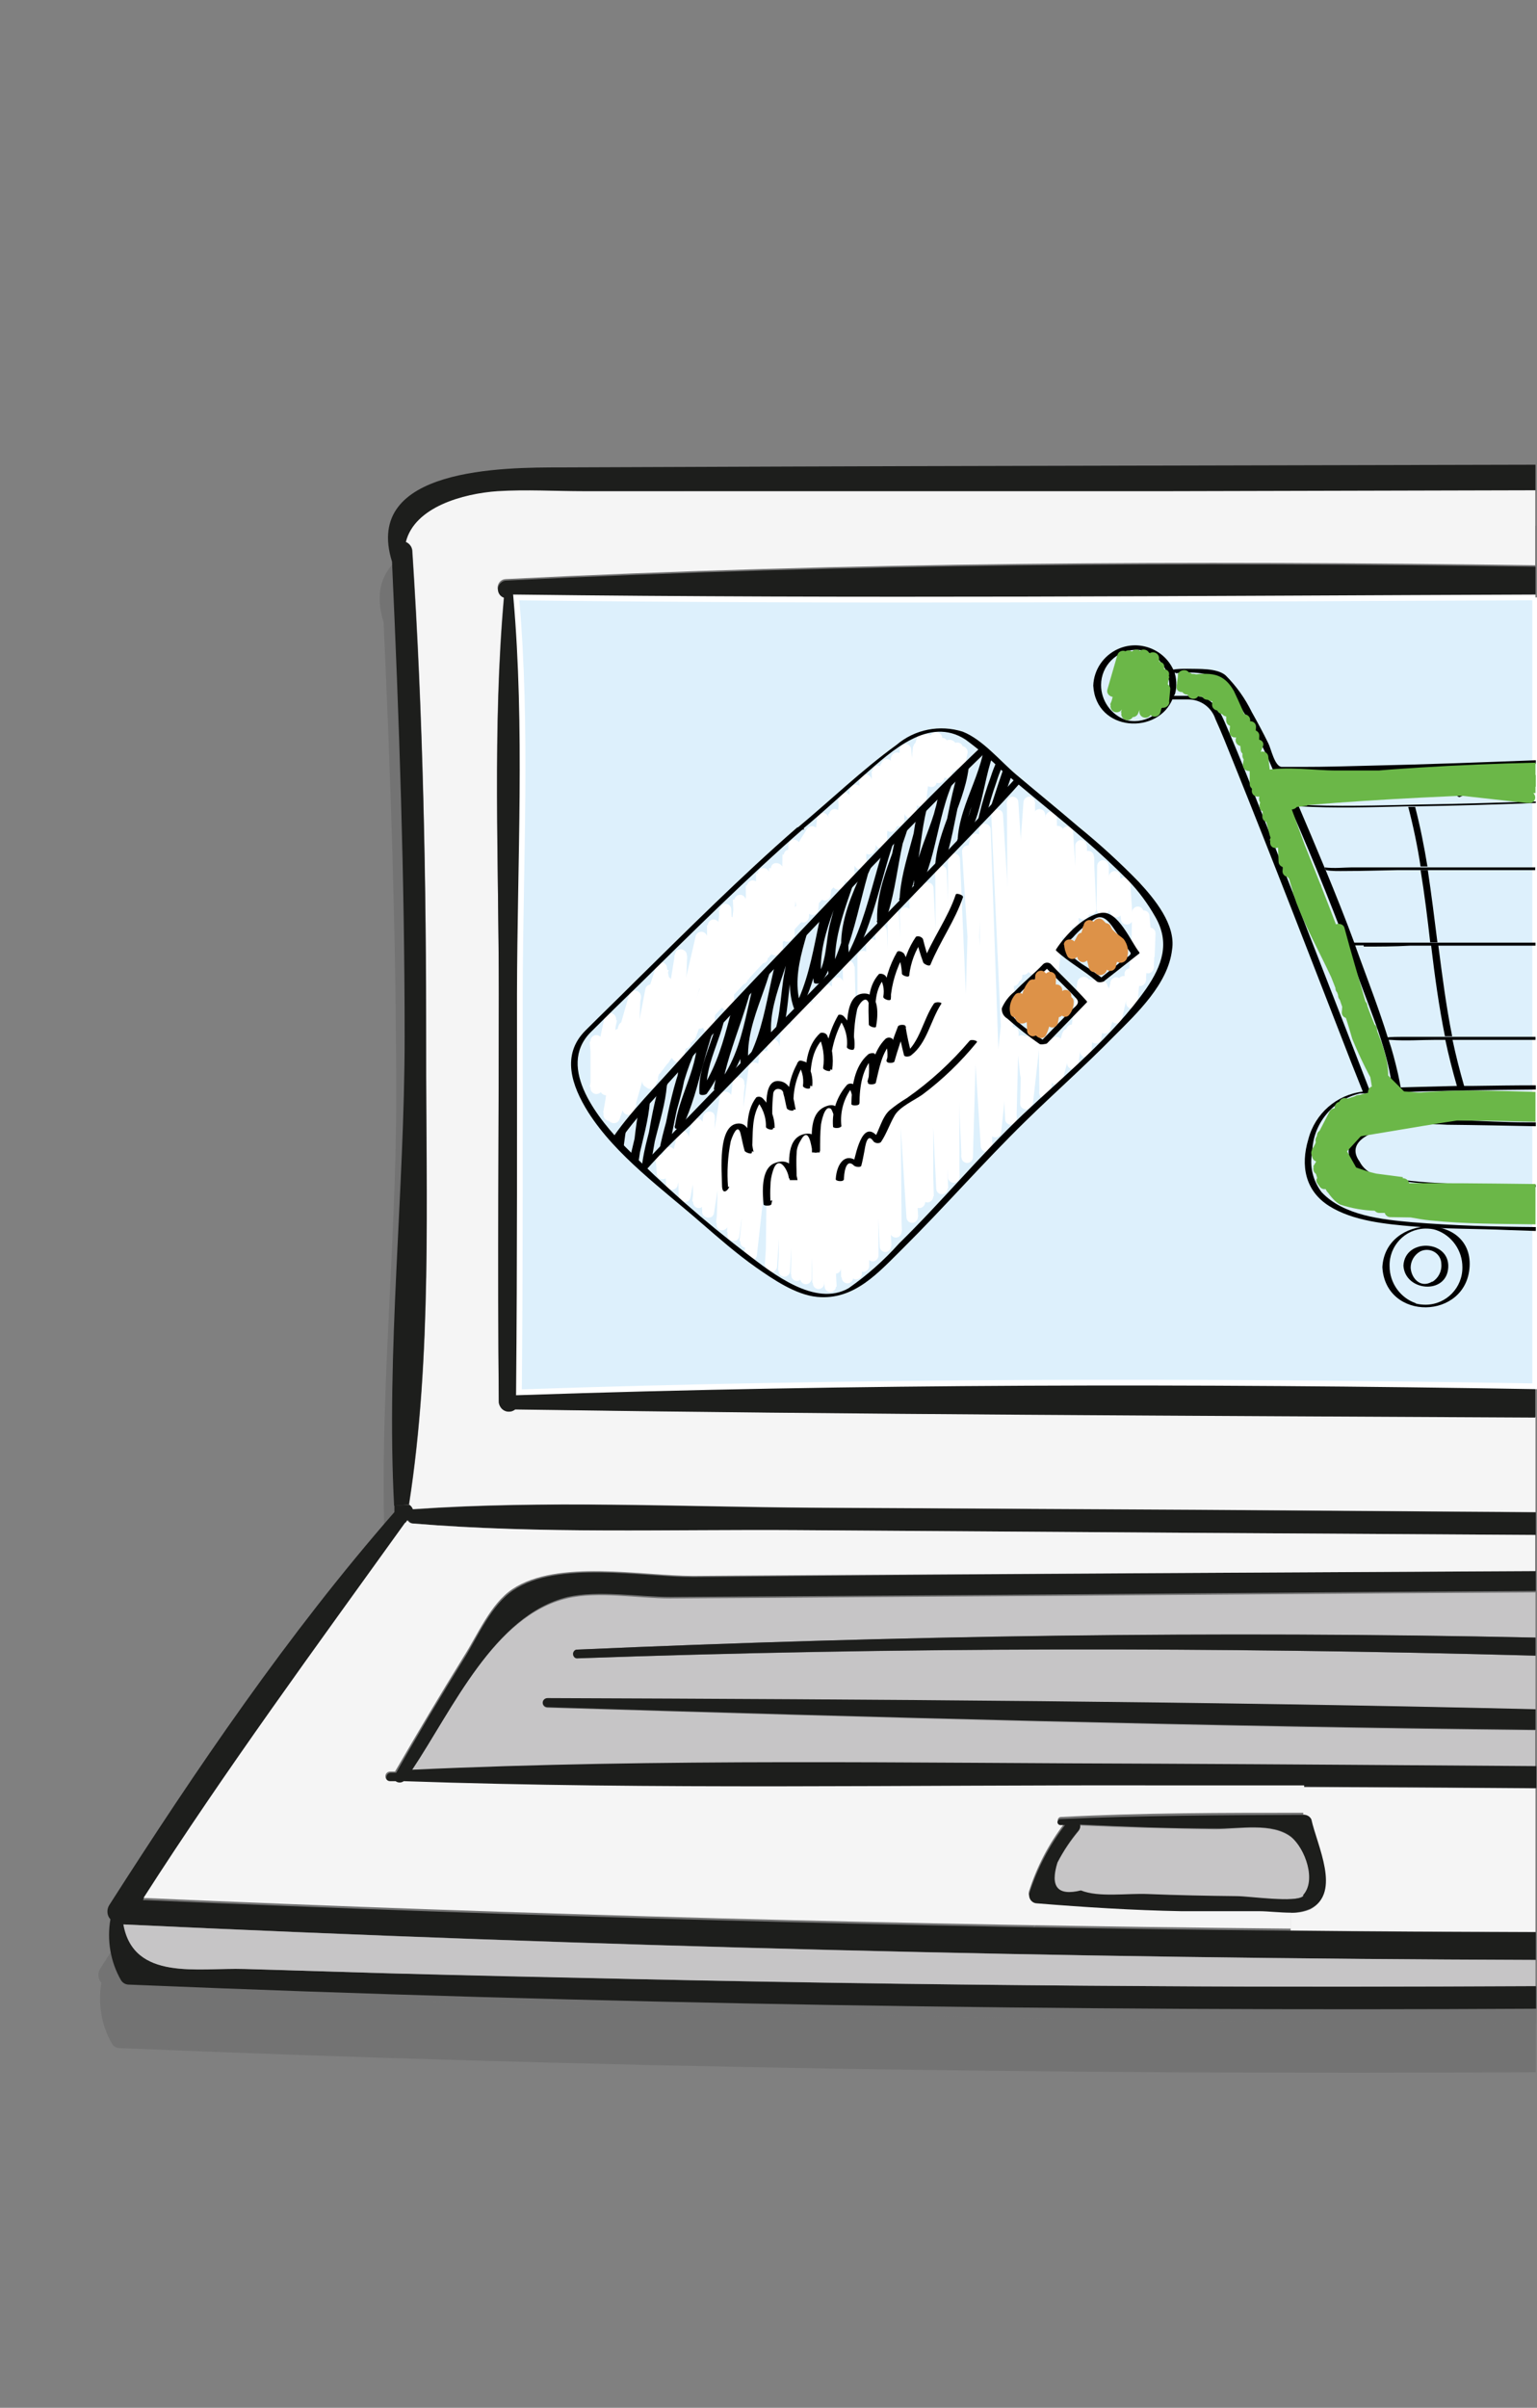 <?xml version="1.0" encoding="UTF-8"?> <svg xmlns="http://www.w3.org/2000/svg" xmlns:xlink="http://www.w3.org/1999/xlink" id="Layer_1" data-name="Layer 1" version="1.1" viewBox="0 0 510.9 800"><rect x="0" y="0" width="510.9" height="800" fill="#808080" stroke="none"/><defs><style> .cls-1 { fill: #f5f5f5; } .cls-1, .cls-2, .cls-3, .cls-4, .cls-5, .cls-6, .cls-7, .cls-8, .cls-9 { stroke-width: 0px; } .cls-2 { fill: #6bb748; } .cls-10 { clip-path: url(#clippath); } .cls-3 { fill: none; } .cls-11 { fill: #ddf0fc; stroke: #fff; stroke-miterlimit: 10; stroke-width: 1.9px; } .cls-12 { clip-path: url(#clippath-1); } .cls-4 { isolation: isolate; opacity: .1; } .cls-4, .cls-5 { fill: #000; } .cls-6 { fill: #dd9248; } .cls-7 { fill: #1d1e1c; } .cls-8 { fill: #fff; } .cls-9 { fill: #c6c5c6; } </style><clipPath id="clippath"><path class="cls-3" d="M265.9,275.1c10.7-8.8,20-18.5,31-26.3,11-7.8,20-9.7,29.7.5,9.8,9.2,47.9,38.5,55.2,49.7,8.8,12.7,8.8,19-1,31.6-11.2,14.1-25.3,26.3-38,38.5-15.1,14.1-28.2,30.2-42.8,44.3-9.3,8.8-17.9,20.8-31.6,16.1-13.8-4.7-26.3-16.5-37-25.8s-23.2-19.4-31.6-30.2c-6.8-8.8-13.6-21.4-4.9-30.2,0,0,48.2-48.3,71.1-68.2h0Z"></path></clipPath><clipPath id="clippath-1"><path class="cls-3" d="M198.1,387.3c10.8-19.4,100.9-109.6,111.3-120.8,6.6-7,13.6-13.6,20.3-19.9,3.9,4.1,7,5.8,9.5,11.1-9.5,12.4-131.7,136.1-134,139.8l-7.1-10.3h0Z"></path></clipPath></defs><g id="Layer_2_copy" data-name="Layer 2 copy"><path class="cls-4" d="M335.2,174.9c-50.4.1-100.7.3-151.1.5-19.2,0-66.3,0-56.6,31.3,2.4,52.7,4.2,105.4,4.2,158.2,0,51.6-6.2,104.6-3.5,156.1l4.9-.4c7.7-49.5,5.7-102.1,5.7-152,.2-55.1-1-110.5-4.6-165.5,0-.5-.1-.9-.3-1.4.3.5.4,1,.5,1.6,3.6,55,4.6,110.3,4.6,165.5-.2,49.8,2,102.5-5.7,152l-5,.2v2.2c-35.4,40.6-66,85.5-95,130.9-.9,1.5-.8,3.4.4,4.7-1.2,6.9,0,14.1,3.5,20.2.6,1,1.6,1.5,2.7,1.5,156.6,6.5,313.6,8.9,470.6,8v-16.1c-157.4-.5-314.8-4.4-472.1-11.8,0,0,0,0,0,0,157.4,7.4,314.8,11.3,472.2,11.8v-9.2c-27.9,0-55.8-.2-83.7-.5-127.5-1.2-254.9-4.7-382.2-10.2.1-.2.3-.4.4-.6,127.3,5.6,254.6,9,382,10.2v.6c27.8.3,55.7.5,83.5.5v-47.8c-26.4-.2-52.7-.3-79.1-.4v-.2c26.4.1,52.7.3,79.1.5v-19.2c-110.4-1.1-220.8-4.2-331-7.6,110.3,3.4,220.7,6.4,331,7.5v-6.9c-110.3-2.6-220.8-3.3-331-3.7,110.3.4,220.7,1.1,331,3.7v-23.9c-107.1-2.3-214.2-.8-321.3,4-.6,0-1.1.6-1.2,1.2,0,0,0,.1,0,.2,0-.7.5-1.4,1.2-1.5,107.1-4.7,214.2-6.3,321.3-4v-15.1c-39.4.2-78.7.5-118.1.9-45.9.4-91.8.6-137.7,1l-34.4.2c-10.6,0-24.1-2.5-34.4,0-16.7,4-28.4,19.9-38.5,36.1,10.2-16.3,21.9-32.4,38.7-36.4,10.3-2.3,23.8,0,34.4,0l34.4-.2c45.9-.3,91.8-.6,137.7-1,39.3-.3,78.6-.6,117.9-.9v-6.6c-38.1.2-76.2.4-114.3.6-56,.4-112,.8-168.1,1.4-16.8,0-45.2-5.6-60.2,4.4-7.3,4.9-11.7,15.2-16.1,22.3-7.9,12.7-15.5,25.5-22.9,38.4h-1.8c-.8,0-1.4.5-1.6,1.3h0c0-.9.7-1.7,1.6-1.7h1.6c7.5-13,15.1-25.8,22.9-38.4,4.5-7.1,8.9-17.4,16.1-22.3,14.9-10,43.3-4.4,60.2-4.4,56.1-.4,112.2-.7,168.3-1l114.3-.6v-19.5h0V220.5c-113.8.4-227.6,1.4-341.4,0,0-.5,0-1.1-.1-1.6,113.7,1.3,227.6.3,341.5,0v-10.2c-115-1.6-230.4-1.2-344.8,4.6-1.2,0-2.3.9-2.7,2.1,0,.1,0,.3,0,.4h0c0-1.6,1.2-2.9,2.8-3,114.4-5.8,229.8-6.2,344.7-4.6v-33.5l-175.2.4h0ZM184.2,520.8c-16.5,0-33,.4-49.4,1.6h0c16.4-1.1,32.9-1.5,49.4-1.6h0ZM164.9,218.8h0c-3.2,35.3-2.4,71.4-1.9,107.1-.4-35.6-1.3-71.7,1.8-107.1ZM163.2,350.8c0,45.3-.4,90.5,0,135.7-.5-45.2,0-90.5,0-135.8h0ZM163.1,327.7c0-.6,0-1.1,0-1.7,0,.6,0,1.1,0,1.7ZM427.1,656.7h0,0ZM356.8,627.5c15,.7,30.1,1.3,45.1,1.3,7.8.1,19.1-2.3,25.3,2.8.9.8,1.8,1.8,2.6,3.1-.8-1.2-1.7-2.2-2.6-3-6.3-5-17.6-2.6-25.4-2.7-15-.2-30-.6-45-1.3,0,0,0-.1,0-.2h0ZM356.3,629.6c-.6.8-1.3,1.6-1.9,2.4.6-.8,1.3-1.6,1.9-2.4,0,0,0,0,0,0ZM424,652.2c3.3,0,6.1-.2,7-1.1h0c-.9,1-3.6,1.2-7,1.1ZM431.2,624.2c-27,0-53.9.2-81,1.4-.4,0-.8.2-.9.6,0,0,0-.2,0-.2,0-.6.5-1,1-1,27-1.4,53.8-1.4,80.9-1.4v.5c.5,0,1.1.2,1.5.5-.4-.2-.9-.4-1.4-.3h0ZM339.7,649.8c2.5-8,6.4-15.4,11.4-22.1h.6c-5.2,6.9-9.3,14.6-11.9,22.8,0,.2,0,.4,0,.6h0c-.1-.4-.2-.9,0-1.3h0ZM433.5,655.6c-2,.8-4.1,1.2-6.3,1.1,2.2,0,4.4-.5,6.4-1.4,2.5-1.3,3.9-3.2,4.6-5.5-.6,2.4-2.1,4.4-4.7,5.8h0ZM137.9,603.5c-1.2,2-2.4,3.9-3.6,5.7h0c1.2-1.8,2.4-3.7,3.6-5.7h0ZM132.8,526.1h0c.3.4.8.8,1.3.9-.5-.1-1-.5-1.3-.9ZM166.7,489.8c-1.5,0-2.8-.9-3.3-2.2.1.3.3.6.5.9,1.1,1.5,3.3,1.8,4.7.6h0c-.6.5-1.3.7-2,.8h0ZM163.3,487.1c0,.1,0,.3.1.4,0-.1-.1-.3-.1-.4ZM170.3,352.4c0,43.6.1,87.2-.3,130.7h-.1c.3-44.2.3-89.2.3-132.7,0-35.1,1.7-71.1.3-106.6,1.5,35.9-.2,72.2-.2,108.6h0ZM257.7,183.4h-66c-9.7,0-19.5-.7-29.1,0-11.2.8-27.4,5.2-30.4,16.8h0c2.9-11.7,19.2-16.1,30.4-16.9,9.7-.6,19.4,0,29.1,0h193.8l-127.9.2h0Z"></path></g><g id="Layer_3" data-name="Layer 3"><path class="cls-9" d="M429.3,610.5c4.7,3.9,8.6,14.5,3.9,19.4-2.3,2.4-17.9.3-22.2.3-9.9,0-19.7-.2-29.6-.7-6.5-.2-16.3,1.2-22.2-1.2-7.8,1.9-10.3-1.2-7.8-9.3,2-3.8,4.4-7.3,7.1-10.6.4-.5.6-1.3.4-1.9,15,.7,30,1.1,45,1.3,7.8,0,19.1-2.3,25.4,2.7h0Z"></path><path class="cls-9" d="M510.4,574.9c-109.5-1.1-219.1-4.2-328.4-7.5-.9,0-1.6-.7-1.6-1.5s.7-1.5,1.6-1.5c109.4.4,219,1,328.4,3.6v-17.9c-106.3-2.9-212.5-2.8-318.7.9-.6,0-1.1-.6-1.2-1.2-.1-.8.4-1.6,1.2-1.7,106.2-4.7,212.4-6.2,318.7-4v-15c-38.6.2-77.3.5-115.9.8-45.8.4-91.6.6-137.4,1l-34.4.2c-10.6,0-24-2.5-34.3,0-24.3,5.8-38.1,37-51.7,57.4,82.7-3.8,165.8-2.3,248.5-2,41.7.1,83.4.3,125.1.6v-12h0Z"></path><path class="cls-7" d="M510.4,659.9c-42.4.2-84.8.3-127.1,0-56.6-.3-113.4-1-170.2-2.3l-85.2-2-46.5-1.4c-15.7-.4-36.9,4.1-40.2-14.8,156.4,7.3,312.8,11.3,469.3,11.8v-9.2c-27.2,0-54.4-.2-81.6-.5-127.2-1.2-254.4-4.7-381.4-10.2,27.3-42.7,57.3-83.4,86.9-124.6.3-.2.5-.5.6-.9l.7-.7c.4.7,1.1,1.1,1.9,1.1,42.3,3.5,85.2,1.9,127.8,2.2l131.7.9,113.4.7v-7.5l-113.4-.8-127.8-.7c-43.8-.3-88.1-2.5-131.7.5h-.3c-.2-.6-.6-1.2-1.2-1.5l-5,.2v2.2c-35.4,40.5-65.8,85.3-94.8,130.6-.9,1.5-.8,3.4.4,4.7-1.2,6.9,0,14.1,3.5,20.2.6,1,1.6,1.5,2.7,1.5,155.6,6.5,311.7,8.9,467.7,8v-7.4h0Z"></path><path class="cls-9" d="M510.4,651.2c-156.5-.5-313-4.4-469.4-11.8,3.4,18.9,24.8,14.3,40.2,14.8l46.5,1.4c28.4.8,56.8,1.4,85.2,2,56.6,1.2,113.4,2,170.2,2.3,42.4.3,84.9.2,127.3,0v-8.7Z"></path><path class="cls-1" d="M510.4,594.2c-25.7-.2-51.5-.3-77.2-.4v9.1c1.2,0,2.2.8,2.5,1.9,1.9,8.7,10,24.3-.2,29.6-2.1.9-4.3,1.2-6.5,1.1v5.9c27.1.3,54.3.4,81.4.5v-47.7h0Z"></path><path class="cls-1" d="M510.4,470.8c-113-.5-226.1-.9-339-2.6-.6.5-1.3.8-2.1.8-1.9,0-3.4-1.4-3.5-3.3-.5-45.2,0-90.4,0-135.6s-2.2-88.5,1.7-132.1c-1.2-.4-2-1.4-2.1-2.7,0-1.6,1.2-2.9,2.8-2.9,113.5-5.7,228-6.2,342.1-4.6v-25.1l-122.7.3h-127.6c0,.1-65.8.1-65.8.1-9.6,0-19.4-.7-29,0-11.2.8-27.5,5.3-30.4,16.9,1.3.5,2.2,1.7,2.3,3.1,3.6,54.9,4.6,110.1,4.6,165.1-.1,49.7,2,102.3-5.7,151.7.6.4,1,.9,1.2,1.5h.3c43.7-3,88-.8,131.7-.5l127.8.7,113.4.8v-31.7h0Z"></path><path class="cls-7" d="M510.4,154.4l-172.9.4c-50.3.1-100.5.3-150.8.5-19.2,0-66.2,0-56.4,31.3,2.4,52.6,4.2,105.2,4.2,157.9,0,51.5-6.2,104.3-3.5,155.8l4.9-.4c7.7-49.3,5.7-101.9,5.7-151.7.1-55-1-110.2-4.6-165.1,0-1.3-.9-2.5-2.1-3,2.9-11.7,19.1-16.1,30.4-16.9,9.6-.6,19.4,0,29,0h193.4l122.7-.3v-8.3h0Z"></path><path class="cls-7" d="M510.4,586.8c-41.6-.3-83.2-.6-124.9-.8-82.7-.2-165.8-1.8-248.5,2,13.6-20.4,27.4-51.5,51.7-57.4,10.3-2.3,23.7,0,34.3,0l34.4-.2c45.8-.3,91.6-.6,137.4-1,38.6-.3,77.2-.6,115.7-.8v-6.6c-37.4.2-74.8.4-112.1.6-55.9.4-111.8.8-167.8,1.4-16.8,0-45.2-5.6-60,4.4-7.3,4.9-11.7,15.2-16.1,22.3-7.9,12.7-15.5,25.4-22.8,38.3h-1.7c-.9,0-1.6.7-1.6,1.6s.7,1.6,1.6,1.6h1.8c.8.6,1.9.6,2.7,0,83.6,3,167.5,1.2,251.2,1.4h48c25.7.1,51.4.3,77,.5v-7.3h0Z"></path><path class="cls-7" d="M510.4,188.3c-114.1-1.6-228.6-1.1-342.1,4.6-1.2,0-2.3.9-2.7,2.1-.4,1.5.4,3.1,1.9,3.6h3.9c112.9,1.3,226,.3,339,0v-10.2h0Z"></path><path class="cls-7" d="M510.4,460.3c-112.6-2-225.6-1.9-338,2,.3-44.1.3-89,.3-132.4,0-43.4,2.6-88.1-1.2-131.7h-3.9c-3.9,43.6-1.8,88.4-1.8,132s-.4,90.4,0,135.6c0,.7.3,1.3.7,1.9,1.1,1.5,3.2,1.8,4.7.6,113,1.7,226.1,2.1,339.1,2.7v-10.6h0Z"></path><path class="cls-11" d="M510.4,198.5c-112.9.4-225.9,1.4-338.8,0,3.8,43.3,1.3,87.5,1.2,131.7,0,44.1.1,88.3-.3,132.4,112.2-3.8,225.2-3.9,337.8-2V198.5h0Z"></path><path class="cls-7" d="M510.4,567.9c-109.4-2.6-219-3.3-328.4-3.7-.9,0-1.6.7-1.6,1.5s.7,1.5,1.6,1.5c109.4,3.4,218.9,6.3,328.4,7.5v-6.9Z"></path><path class="cls-1" d="M134.2,591.8c-.8.6-1.9.6-2.7,0h-1.8c-.9,0-1.6-.7-1.6-1.6s.7-1.6,1.6-1.6h1.6c7.5-12.9,15.1-25.7,22.9-38.3,4.5-7,8.8-17.4,16.1-22.3,14.9-10,43.2-4.4,60-4.4,56-.4,111.9-.7,167.9-1l112.1-.6v-12l-113.5-.7-131.7-.9c-42.6-.3-85.5,1.3-127.8-2.2-.8,0-1.5-.4-1.9-1.1l-.5.7-.3.2c-29.6,41.2-59.6,82-86.9,124.6,127.1,5.6,254.2,9,381.4,10.2v-6.1c-3.8,0-7.9-.5-10.7-.5-8.6.2-17.3.2-25.9,0-16-.3-32-1.3-48-2.6h-.6c-1.4-.3-2.2-1.7-1.9-3.1,2.6-8.2,6.6-15.9,11.9-22.8h-1.3c-.6,0-1-.5-1-1s.5-1,1-1c27-1.4,53.8-1.4,80.9-1.4v-9.1h-48c-83.7-.2-167.6,1.5-251.2-1.4h0Z"></path><path class="cls-7" d="M510.4,544.1c-106.2-2.3-212.5-.7-318.7,4-.6,0-1.1.6-1.2,1.2-.1.8.4,1.6,1.2,1.7,106.1-3.8,212.5-3.8,318.7-.9v-6h0Z"></path><path class="cls-7" d="M435.9,604.5c1.9,8.7,10,24.3-.2,29.6-2,.9-4.2,1.4-6.4,1.4-3.9,0-7.8-.5-10.7-.5h-25.9c-16-.3-32-1.3-48-2.6-1.4,0-2.6-1.2-2.6-2.6s0-.4,0-.6c2.6-8.2,6.6-15.9,11.9-22.8h-1.5c-.6,0-1-.5-1-1s.5-1,1-1h0c27.1-1.2,53.9-1.3,80.9-1.4,1.1,0,2,.5,2.5,1.5h0ZM433.1,629.7c4.6-4.9.7-15.5-3.9-19.4-6.2-5-17.5-2.6-25.2-2.8-15,0-30-.6-45-1.3.2.7,0,1.4-.4,1.9-2.8,3.3-5.1,6.8-7.1,10.7-2.5,8.1,0,11.2,7.8,9.3,5.9,2.4,15.5.9,22.2,1.2,9.8.4,19.7.6,29.6.7,4.2,0,19.8,2.3,22.1,0h0v-.3s0,0,0,0Z"></path><path class="cls-8" d="M317.9,249.3l-.7,3.4h3.9l-1-4.1c0-1.1-.9-1.9-1.9-1.9s-1.9.9-1.9,1.9l-1.9,5.3,3.9.5-.5-6.7c0-2-3.5-2.8-3.9-.5l-1,8.7h3.9l-1.9-9.3c-.4-2.3-3.6-1.5-3.9.5l-1,11.3h3.9l-.7-13.2c0-2.1-3.5-2.8-3.9-.5l-2,14.5,3.9.5-1.1-13.9c0-1.1-.9-1.9-1.9-1.9s-1.9.9-1.9,1.9l-2.3,20.3h3.9l.7-20.1c.1-1.1-.6-2.1-1.7-2.2-1.1-.1-2,.6-2.2,1.7l-1.5,4.8,3.9.5.4-2.7c.3-2.5-3.6-2.4-3.9,0l-2.9,22.1h3.9l-1.7-21.1c0-1.1-.9-1.9-1.9-1.9s-1.9.9-1.9,1.9l-2.4,23.5h3.9l-.6-20.7c0-1.1-.9-1.9-1.9-1.9s-1.9.9-1.9,1.9l-1.8,22.8h3.9l-1.6-20.6c0-1.1-.9-1.9-1.9-1.9s-1.9.9-1.9,1.9l-1.8,26h3.9l-1.2-23.8c0-1.1-.9-1.9-1.9-1.9s-1.9.9-1.9,1.9l-2.8,25.8h3.9l-1.4-22.9c0-1.1-.9-1.9-1.9-1.9s-1.9.9-1.9,1.9l-1.7,28h3.9l-1.7-24.6c0-1.1-.9-1.9-1.9-1.9s-1.9.9-1.9,1.9l-2.4,28.7h3.9l-1.4-26.1c0-1.1-.9-1.9-1.9-1.9s-1.9.9-1.9,1.9l-2,28.7h3.9l-1.4-23.2c0-1.1-.9-1.9-1.9-1.9s-1.9.9-1.9,1.9l-3.4,26.8h3.9l-.7-25.5c0-1.1-.9-1.9-1.9-1.9s-1.9.9-1.9,1.9l-3.5,30.2h3.9l-2.2-22.6c0-1.1-.9-1.9-1.9-1.9s-1.9.9-1.9,1.9l-1,25.1h3.9l-3-23.8c0-1.1-.9-1.9-1.9-1.9s-1.9.9-1.9,1.9l-1.9,30.4h3.9l.4-27.1c0-2.1-3.5-2.7-3.9-.5l-4.3,31.6,3.9.5v-27.1c0-2.1-3.5-2.8-3.9-.5l-4.5,29.5,3.9.5v-27.9c0-1.1-.9-1.9-1.9-1.9s-1.9.9-1.9,1.9l-3.4,30.1h3.9l-.3-26c0-1.1-.9-1.9-1.9-1.9s-1.9.9-1.9,1.9l-3.2,31h3.9l-1.1-26.2c0-1.1-.9-1.9-1.9-1.9s-1.9.9-1.9,1.9l-3.9,34.9h3.9l-1-31.9c0-1.1-.9-1.9-1.9-1.9s-1.9.9-1.9,1.9l-3.9,31.6h3.9l-.2-26.4c0-1.1-.9-1.9-1.9-1.9s-1.9.9-1.9,1.9l-1.4,33.7h3.9l-2.7-29.3c.1-1.1-.6-2-1.7-2.2-1.1-.1-2.1.6-2.2,1.7l-8.8,38c-.3,1.1.3,2.2,1.4,2.5,1.1.3,2.2-.3,2.5-1.4l7.2-25.5-3.9-1-6.3,22.4,3.9.5,1.1-29.5c0-2.1-3.4-2.7-3.9-.5l-5.6,34.3,3.9.5.6-25c.1-1.1-.6-2-1.7-2.2-1.1-.1-2.1.6-2.2,1.7l-5.8,32.3,3.9.5.9-29.6c.1-1.1-.6-2-1.7-2.2-1.1-.1-2.1.6-2.2,1.7l-6.6,34.3c-.3,1.1.3,2.2,1.4,2.5,1.1.3,2.2-.3,2.5-1.4h0l3.4-11.1c.7-2.4-2.8-3.2-3.9-1l-4.9,12.2,3.9,1,4.7-22.5c.3-1.1-.3-2.2-1.4-2.5-1.1-.3-2.2.3-2.5,1.4l-6.3,15.9,3.9,1,4.3-26.9c.3-1.1-.3-2.2-1.4-2.5-1.1-.3-2.2.3-2.5,1.4l-7.5,26.2,3.9,1,3.9-15.8-3.9-1-5,28.7,3.9.5,3.5-26.6c.3-2.2-3.2-2.6-3.9-.5l-4.8,18.4,3.9.5,1.7-23.2c.1-1.1-.6-2-1.7-2.2-1.1-.1-2.1.6-2.2,1.7l-4.9,22.8,3.9.5v-15.5h-3.9l.4,4.3c.2,2.4,4.1,2.5,3.9,0l-.2-4.6c0-1.1-.9-1.9-1.9-1.9s-1.9.9-1.9,1.9v15.5c-.1,1.1.6,2,1.7,2.2,1.1.1,2.1-.6,2.2-1.7l4.9-22.8-3.9-.5-1.7,23.2c-.1,1.1.6,2,1.7,2.2,1.1.1,2.1-.6,2.2-1.7l4.8-18.4-3.9-.5-3.7,26.9c-.1,1.1.6,2,1.7,2.2,1.1.1,2.1-.6,2.2-1.7l5-28.7c.3-1.1-.3-2.2-1.4-2.5-1.1-.3-2.2.3-2.5,1.4l-3.9,15.8c-.3,1.1.3,2.2,1.4,2.5,1.1.3,2.2-.3,2.5-1.4l7.5-26.2-3.9-1-4.3,26.9c-.3,1.1.3,2.2,1.4,2.5,1.1.3,2.2-.3,2.5-1.4l6.2-16.1-3.9-1-4.8,22.7c-.3,1.1.3,2.2,1.4,2.5,1.1.3,2.2-.3,2.5-1.4l5-12-3.9-1-3.4,11.1,3.9,1,6.6-34.3-3.9-.5-1,29.5c-.1,1.1.6,2,1.7,2.2,1.1.1,2.1-.6,2.2-1.7l5.8-32.3-3.9-.5-.6,25c0,2.1,3.4,2.7,3.9.5l5.5-34.5-3.9-.5-1.1,29.5c-.1,1.1.6,2,1.7,2.2,1.1.1,2.1-.6,2.2-1.7l6.4-22.3c.3-1.1-.3-2.2-1.4-2.5-1.1-.3-2.2.3-2.5,1.4l-7.2,25.5,3.9,1,8.8-38-3.9-.5,2.6,29.2c0,1.1.9,1.9,1.9,1.9s1.9-.9,1.9-1.9l1.4-33.7h-3.9l.2,26.4c0,1.1.9,1.9,1.9,1.9s1.9-.9,1.9-1.9l3.9-31.6h-3.9l.8,31.6c0,1.1.9,1.9,1.9,1.9s1.9-.9,1.9-1.9l3.9-34.9h-3.9l1.2,26.3c0,1.1.9,1.9,1.9,1.9s1.9-.9,1.9-1.9l3.2-31h-3.9l.3,26.1c0,1.1.9,1.9,1.9,1.9s1.9-.9,1.9-1.9l3.2-30.1h-3.9v27.9c0,2.1,3.5,2.8,3.9.5l4.3-29.7-3.9-.5v27.1c0,2.1,3.5,2.8,3.9.5l4.5-31.6-3.9-.5-.4,27.1c0,1.1.9,1.9,1.9,1.9s1.9-.9,1.9-1.9l2.4-30.2h-3.9l3.1,23.8c0,1.1.9,1.9,1.9,1.9s1.9-.9,1.9-1.9l1-25.1h-3.9l2.2,22.6c0,1.1.9,1.9,1.9,1.9s1.9-.9,1.9-1.9l3.5-30.2h-3.9l.7,25.4c0,1.1.9,1.9,1.9,1.9s1.9-.9,1.9-1.9l3.1-26.8h-3.9l1.4,23.2c0,1.1.9,1.9,1.9,1.9s1.9-.9,1.9-1.9l2-28.7h-3.9l1.4,26.1c0,1.1.9,1.9,1.9,1.9s1.9-.9,1.9-1.9l2.4-28.7h-3.9l1.7,24.6c0,1.1.9,1.9,1.9,1.9s1.9-.9,1.9-1.9l1.7-27.9h-3.9l1.4,22.9c0,1.1.9,1.9,1.9,1.9s1.9-.9,1.9-1.9l2.8-25.8h-3.9l1.2,23.8c0,1.1.9,1.9,1.9,1.9s1.9-.9,1.9-1.9l1.8-26.1h-3.9l1.6,20.6c0,1.1.9,1.9,1.9,1.9s1.9-.9,1.9-1.9l2-22.7h-3.9l.6,20.8c0,1.1.9,1.9,1.9,1.9s1.9-.9,1.9-1.9l2.4-23.7h-3.9l1.7,21.1c0,1.1.9,1.9,1.9,1.9s1.9-.9,1.9-1.9l2.9-22h-3.9l-.3,2.9c-.2,2.2,3.2,2.5,3.9.5l1.5-4.8-3.9-.5-.7,19.9c0,2.6,3.6,2.4,3.9,0l2.4-20.3h-3.9l1,13.9c0,2,3.5,2.8,3.9.5l2-14.5-3.9-.5.7,13.2c0,1.1.9,1.9,1.9,1.9s1.9-.9,1.9-1.9l1-11.3-3.9.5,1.7,9.1c0,1.1.9,1.9,1.9,1.9s1.9-.9,1.9-1.9l1.2-8.5-3.9-.5.5,6.7c-.1,1.1.6,2.1,1.7,2.2,1.1.1,2-.6,2.2-1.7l1.9-5.3h-3.9l.9,4.2c0,1.1.9,1.9,1.9,1.9s1.9-.9,1.9-1.9l.7-3.4c.5-2.4-3.2-3.5-3.9-1.1h.1s0,0,0,0Z"></path><path class="cls-8" d="M277.7,288.1l-46.7,50.5,2.8,2.8,35.6-39.9-3.1-2.4-1.6,2.5,3.5,1.5,3.6-26.5c.1-1.1-.6-2-1.7-2.1-.7,0-1.4.2-1.8.8l-27.1,44.3,3.6,1-.3-13.9c.1-1.1-.6-2-1.7-2.2-1.1-.1-2.1.6-2.2,1.7l-13.4,37.3,3.9,1,1.2-9.3c.3-1-.3-2.1-1.4-2.4-.7-.2-1.5,0-2,.6l-6.5,5.4,3.2.9-3.9-18.1c0-1.1-.9-1.9-1.9-1.9s-1.9.9-1.9,1.9l-2.5,7.8c-.7,2,2.7,3.5,3.5,1.5l1.7-3.9-3.5-1.5-15.5,45.5,3.9,1,6.9-37.7-3.9-.5-1.6,34.4c-.1,1.1.6,2,1.7,2.2,1.1.1,2.1-.6,2.2-1.7l7.8-27.3-3.9-.5-.5,18.7c-.1,1.1.6,2,1.7,2.2,1.1.1,2.1-.6,2.2-1.7l2-6.8-3.9-.5v2.4c0,1.1.9,1.9,2,1.9.7,0,1.3-.4,1.6-1l9.8-13-3.6-1-.3,4.1c-.1,1.1.6,2,1.7,2.2,1.1.1,2.1-.6,2.2-1.7l1.3-7.2c.4-2-2.6-3.6-3.5-1.5l-1.1,2.6,3.6,1v-2.8c.1-1.1-.6-2-1.7-2.2-1.1-.1-2.1.6-2.2,1.7l-2.8,11.9,3.9.5,1.3-32.8c0-1.1-.9-1.9-1.9-1.9s-1.9.9-1.9,1.9l-1.2,32.8c-.1,1.1.6,2,1.7,2.2,1.1.1,2.1-.6,2.2-1.7l2.8-11.9-3.9-.5v2.8c0,1.7,2.8,2.9,3.6,1l1.1-2.6-3.5-1.5-1.2,7.3,3.9.5.3-4.1c0-2.1-2.6-2.4-3.6-1l-9.8,13,3.6,1v-2.4c.1-1.1-.6-2-1.7-2.2-1.1-.1-2.1.6-2.2,1.7l-1.9,6.5,3.9.5.5-18.7c.1-1.1-.6-2-1.7-2.2-1.1-.1-2.1.6-2.2,1.7l-7.8,27.3,3.9.5,1.4-34.5c.1-1.1-.6-2-1.7-2.2-1.1-.1-2.1.6-2.2,1.7l-6.8,37.7c-.3,1.1.3,2.2,1.4,2.5,1.1.3,2.2-.3,2.5-1.4l15.5-45.5c.7-2-2.7-3.5-3.5-1.5l-1.7,3.9,3.5,1.5,2.5-7.8h-3.9l3.9,18.1c.3,1,1.4,1.6,2.5,1.3.3,0,.6-.2.8-.5l6.2-5.2-3.2-1.9-1.2,9.4c-.3,1.1.3,2.2,1.4,2.5,1.1.3,2.2-.3,2.5-1.4l13.5-37.3-3.9-.5.3,13.7c0,1.1.9,1.9,2,1.9.7,0,1.3-.4,1.6-1l27.1-44.3-3.5-1.5-3.6,26.5c-.3,1,.3,2.1,1.4,2.4.8.2,1.7-.1,2.2-.9l1.6-2.5c.7-.9.6-2.2-.3-2.9s-2.2-.6-2.9.3l-35.6,39.9c-.8.8-.8,2,0,2.8s2,.8,2.8,0l46.8-50.4c.8-.8.8-2,0-2.8s-2-.8-2.8,0h0s0,0,0,0Z"></path><path class="cls-8" d="M303.5,296.5l2.9,101.1c0,1.1.9,1.9,1.9,1.9s1.9-.9,1.9-1.9v-102.4h-3.9l4.9,99.7c0,1.1.9,1.9,1.9,1.9s1.9-.9,1.9-1.9l-.3-105.4h-3.9l4.3,101.6c0,1.1.9,1.9,1.9,1.9s1.9-.9,1.9-1.9v-104.3c0-1.1-.9-1.9-1.9-1.9s-1.9.9-1.9,1.9v104.3h3.9l-4.3-101.6c0-1.1-.9-1.9-1.9-1.9s-1.9.9-1.9,1.9l.4,105.3h3.9l-4.9-99.7c0-1.1-.9-1.9-1.9-1.9s-1.9.9-1.9,1.9v102.4h3.9l-2.9-101.1c0-1.1-.9-1.9-1.9-1.9s-1.9.9-1.9,1.9h-.1Z"></path><path class="cls-8" d="M339.6,346.1l-.5,20.6c0,1.1.9,1.9,1.9,1.9s1.9-.9,1.9-1.9l.5-20.6c0-1.1-.9-1.9-1.9-1.9s-1.9.9-1.9,1.9h0Z"></path><path class="cls-8" d="M338.8,325.7l-.3-59.1h-3.9l3.6,55.4c0,2.5,3.9,2.5,3.9,0l-3.6-55.4c0-1.1-.9-1.9-1.9-1.9s-1.9.9-1.9,1.9l.3,59.1c0,1.1.9,1.9,1.9,1.9s1.9-.9,1.9-1.9h0Z"></path><path class="cls-8" d="M334.8,343.1l-.7,28.7h3.9l-4.6-101h-3.9l3.7,58.1c0,2.5,3.9,2.5,3.9,0l-3.7-58.1c0-2.5-3.9-2.5-3.9,0l4.6,101c0,1.1.9,1.9,1.9,1.9s1.9-.9,1.9-1.9l.7-28.7c0-1.1-.9-1.9-1.9-1.9s-1.9.9-1.9,1.9h0Z"></path><path class="cls-8" d="M332.8,339.8l-3.9,36h3.9l-3.5-100.2c0-1.1-.9-1.9-1.9-1.9s-1.9.9-1.9,1.9l.5,105h3.9l-6.2-97.5-3.9.5.6,3.9c.3,2,3.2,1.7,3.9,0l2.1-7.8-3.9-.5-3,105.3h3.9l-4.3-99c0-1.1-.9-1.9-1.9-1.9s-1.9.9-1.9,1.9l4.3,99c0,1.1.9,1.9,1.9,1.9s1.9-.9,1.9-1.9l3-105.3c.1-1.1-.6-2-1.7-2.2-1.1-.1-2,.6-2.2,1.7l-2.1,7.8h3.9l-.6-3.9c-.1-1.1-1.1-1.8-2.2-1.7s-1.8,1.1-1.7,2.2l6.2,97.7c0,1.1.9,1.9,1.9,1.9s1.9-.9,1.9-1.9l-.5-105h-3.9l3.6,100.2c0,1.1.9,1.9,1.9,1.9s1.9-.9,1.9-1.9l3.9-36c.3-2.5-3.6-2.4-3.9,0h0v-.2c-.1,0-.1,0-.1,0Z"></path><path class="cls-8" d="M347.5,271.5l.6,50.7c0,1.1.9,1.9,1.9,1.9s1.9-.9,1.9-1.9l-.6-50.7c0-1.1-.9-1.9-1.9-1.9s-1.9.9-1.9,1.9h0Z"></path><path class="cls-8" d="M346.8,347.5l-1.4,15.8h3.9l-.2-16c0-1.1-.9-1.9-1.9-1.9s-1.9.9-1.9,1.9l.2,16c0,1.1.9,1.9,1.9,1.9s1.9-.9,1.9-1.9l1.4-15.8c.2-2.5-3.6-2.5-3.9,0h0Z"></path><path class="cls-8" d="M345.5,321.8l-1.5-37h-3.9l3.9,36.5c0,1.1.9,1.9,1.9,1.9s1.9-.9,1.9-1.9l-.3-50.6h-3.9l.8,51.1c0,1.1.9,1.9,1.9,1.9s1.9-.9,1.9-1.9l-.8-51.1c0-1.1-.9-1.9-1.9-1.9s-1.9.9-1.9,1.9l.3,50.6h3.9l-3.9-36.5c-.3-2.4-3.9-2.6-3.9,0l1.5,37c0,1.1.9,1.9,1.9,1.9s1.9-.9,1.9-1.9h0Z"></path><path class="cls-8" d="M341,346.2l-1.9,10.5,3.9.5-1.2-11.4c-.3-2.4-4.1-2.5-3.9,0l1.2,11.4c.2,2,3.4,2.9,3.9.5l1.8-10.3c.4-2.4-3.3-3.5-3.9-1h0c0-.1,0-.1,0-.1Z"></path><path class="cls-8" d="M339.8,324.4l4.3-57.8h-3.9l1.6,54.8c0,1.1.9,1.9,1.9,1.9s1.9-.9,1.9-1.9l-1.6-54.8c0-1.1-.9-1.9-1.9-1.9s-1.9.9-1.9,1.9l-4.3,57.8c0,2.5,3.9,2.5,3.9,0h0Z"></path><path class="cls-8" d="M341.6,347.5l-2.1,18.7c-.3,2.5,3.6,2.4,3.9,0l2.1-18.7c.3-2.5-3.6-2.4-3.9,0h0Z"></path><path class="cls-8" d="M383.8,317.9l.3-7.8c0-1.1-.9-1.9-1.9-1.9s-1.9.9-1.9,1.9l-.6,11.4h3.9l-1.5-17.1c0-1.1-.9-1.9-1.9-1.9s-1.9.9-1.9,1.9l-1.2,21.3h3.9l-.9-22.6c0-1.1-.9-1.9-1.9-1.9s-1.9.9-1.9,1.9l-.2,10.6c0,1.1.9,1.9,1.9,1.9s1.9-.9,1.9-1.9l.2-10.6h-3.9l.9,22.6c0,1.1.9,1.9,1.9,1.9s1.9-.9,1.9-1.9l1.2-21.3h-3.9l1.5,17.1c0,1.1.9,1.9,1.9,1.9s1.9-.9,1.9-1.9l.6-11.4h-3.9l-.3,7.8c0,1.1.9,1.9,1.9,1.9s1.9-.9,1.9-1.9h0Z"></path><path class="cls-8" d="M375.6,319.6l-1.3,13.6h3.9l-.5-9.6c0-2.5-3.9-2.5-3.9,0l.5,9.6c0,1.1.9,1.9,1.9,1.9s1.9-.9,1.9-1.9l1.3-13.6c.2-2.5-3.6-2.5-3.9,0h0Z"></path><path class="cls-8" d="M376.4,304.5l-.7-11.1h-3.9l.8,11.9c0,2.5,3.9,2.5,3.9,0l-.8-11.9c0-2.5-3.9-2.5-3.9,0l.7,11.1c0,2.5,3.9,2.5,3.9,0h0Z"></path><path class="cls-8" d="M371.6,325.7l-2.6,11.6,3.9.5v-11.2c0-1.1-.9-1.9-1.9-1.9s-1.9.9-1.9,1.9v11.2c-.1,1.1.6,2,1.7,2.2,1.1.1,2-.6,2.2-1.7l2.6-11.6c.5-2.4-3.2-3.5-3.9-1h0c0,0,0,0,0,0Z"></path><path class="cls-8" d="M372.6,302.4l-.2-11.1h-3.9l.6,11.6c0,2.5,3.9,2.5,3.9,0l-.6-11.6c0-1.1-.9-1.9-1.9-1.9s-1.9.9-1.9,1.9l.2,11.1c0,1.1.9,1.9,1.9,1.9s1.9-.9,1.9-1.9h0Z"></path><path class="cls-8" d="M369,327l-3.9,13.9,3.9.5-.4-12.6c0-1.1-.9-1.9-1.9-1.9s-1.9.9-1.9,1.9l.4,12.4c-.1,1.1.6,2,1.7,2.2,1.1.1,2-.6,2.2-1.7l3.9-13.9c.3-1.1-.3-2.2-1.4-2.5-1.1-.3-2.2.3-2.5,1.4h0v.2s0,0,0,0Z"></path><path class="cls-8" d="M368.4,301.9l.2-14.2h-3.9l.5,13.9c0,1.1.9,1.9,1.9,1.9s1.9-.9,1.9-1.9l-.5-13.9c0-1.1-.9-1.9-1.9-1.9s-1.9.9-1.9,1.9l-.2,14.2c0,1.1.9,1.9,1.9,1.9s1.9-.9,1.9-1.9h0Z"></path><path class="cls-8" d="M364.2,327.9l-2,16.9h3.9l-.5-17.4c0-1.1-.9-1.9-1.9-1.9s-1.9.9-1.9,1.9l.5,17.4c0,1.1.9,1.9,1.9,1.9s1.9-.9,1.9-1.9l2-16.9c.3-2.5-3.6-2.4-3.9,0h0Z"></path><path class="cls-8" d="M364,302l-.3-17.4h-3.9l.8,17.4c0,1.1.9,1.9,1.9,1.9s1.9-.9,1.9-1.9l-.8-17.4c0-1.1-.9-1.9-1.9-1.9s-1.9.9-1.9,1.9l.3,17.4c0,1.1.9,1.9,1.9,1.9s1.9-.9,1.9-1.9h0Z"></path><path class="cls-8" d="M360.3,327.3l-1.4,22.1h3.9l-1-22.2c0-1.1-.9-1.9-1.9-1.9s-1.9.9-1.9,1.9l1,22.2c0,1.1.9,1.9,1.9,1.9s1.9-.9,1.9-1.9l1.4-22.1c0-2.5-3.9-2.5-3.9,0h0Z"></path><path class="cls-8" d="M361.3,303.3v-22.3h-3.9l.8,22.6c0,1.1.9,1.9,1.9,1.9s1.9-.9,1.9-1.9l-.8-22.6c0-1.1-.9-1.9-1.9-1.9s-1.9.9-1.9,1.9v22.3c0,1.1.9,1.9,1.9,1.9s1.9-.9,1.9-1.9h0Z"></path><path class="cls-8" d="M358.1,326.4l-3.5,26.9h3.9l-.3-11c0-1.1-.9-1.9-1.9-1.9s-1.9.9-1.9,1.9l.3,11c0,1.1.9,1.9,1.9,1.9s1.9-.9,1.9-1.9l3.5-26.9c.3-2.5-3.6-2.4-3.9,0h0Z"></path><path class="cls-8" d="M352,322.1l4.7-45.6h-3.9l1.9,29.8c0,2.5,3.9,2.5,3.9,0l-1.9-29.8c0-1.1-.9-1.9-1.9-1.9s-1.9.9-1.9,1.9l-4.7,45.6c-.3,2.5,3.6,2.4,3.9,0h0Z"></path><path class="cls-8" d="M353.1,343.3l-3.9,14.5,3.9.5v-11.9c0-1.1-.9-1.9-1.9-1.9s-1.9.9-1.9,1.9v11.9c-.1,1.1.6,2,1.7,2.2,1.1.1,2-.6,2.2-1.7l3.9-14.5c.3-1.1-.3-2.2-1.4-2.5-1.1-.3-2.2.3-2.5,1.4h0s0,0,0,0Z"></path><path class="cls-8" d="M351.1,321.3l2.4-45h-3.9l2.9,33.7c.2,2.5,4.1,2.5,3.9,0l-2.9-33.7c0-1.1-.9-1.9-1.9-1.9s-1.9.9-1.9,1.9l-2.4,45c0,2.5,3.9,2.5,3.9,0h0Z"></path><path class="cls-8" d="M349.5,321.5l1.1-48.6c0-1.1-.9-1.9-1.9-1.9s-1.9.9-1.9,1.9l-1.1,48.6c0,1.1.9,1.9,1.9,1.9s1.9-.9,1.9-1.9h0Z"></path><path class="cls-8" d="M218,385.7l.3,3.9c-.1,1.1.6,2,1.7,2.2,1.1.1,2.1-.6,2.2-1.7l2.4-6.3-3.9-.5.7,9.8c-.1,1.1.6,2,1.7,2.2,1.1.1,2.1-.6,2.2-1.7l3.7-15.1-3.9-.5.5,19.4c0,2.1,3.4,2.8,3.9.5l4.4-24-3.9-.5.4,26.1c0,1.1.9,1.9,1.9,1.9s1.9-.9,1.9-1.9l3.5-27.8h-3.9l-.4,31c0,2.1,3.4,2.7,3.9.5l6-37.6-3.9-.5-1.2,41.8c0,2.6,3.6,2.4,3.9,0l5.5-46.5h-3.9l-1.9,50c0,2.1,3.5,2.7,3.9.5l7.4-54.9-3.9-.5-3.1,57.2c0,2.5,3.6,2.4,3.9,0l6.5-61.5h-3.9l-4.9,65.8c0,2.5,3.6,2.4,3.9,0l7.7-69.5h-3.9l-.9,73.3c0,1.1.9,1.9,1.9,1.9s1.9-.9,1.9-1.9l5.3-78.7h-3.9l-.9,80.2c0,1.1.9,1.9,1.9,1.9s1.9-.9,1.9-1.9l4.3-83.1h-3.9v84.5c0,1.1.9,1.9,1.9,1.9s1.9-.9,1.9-1.9l1.9-87.1h-3.9l1.2,88.2c0,1.1.9,1.9,1.9,1.9s1.9-.9,1.9-1.9l.6-90.2h-3.9l3.7,91.8c0,1.1.9,1.9,1.9,1.9s1.9-.9,1.9-1.9v-95.1h-3.9l4.1,96.2h3.9l-2.1-41.1h-3.9l3.5,34.9c.2,2.4,3.9,2.6,3.9,0l-2.4-92.2h-3.9l6.6,95.4c0,1.1.9,1.9,1.9,1.9s1.9-.9,1.9-1.9l-3.1-98.1h-3.9l6.1,96.8c0,1.1.9,1.9,1.9,1.9s1.9-.9,1.9-1.9l-2.4-102.1h-3.9l4.9,99.6c0,1.1.9,1.9,1.9,1.9s1.9-.9,1.9-1.9v-102.9h-3.9l3.2,99.4c0,1.1.9,1.9,1.9,1.9s1.9-.9,1.9-1.9l-.2-103.2h-3.9l4.5,100.1c0,1.1.9,1.9,1.9,1.9s1.9-.9,1.9-1.9l-1.4-104.6h-3.9l5,99.8c0,1.1.9,1.9,1.9,1.9s1.9-.9,1.9-1.9l-.9-105.2h-3.9l6.4,100.3c0,1.1.9,1.9,1.9,1.9s1.9-.9,1.9-1.9l-2.2-100.9h-3.9l4.7,96c0,1.1.9,1.9,1.9,1.9s1.9-.9,1.9-1.9l-1.4-100c0-1.1-.9-1.9-1.9-1.9s-1.9.9-1.9,1.9l1.4,100h3.9l-4.7-96.1c0-1.1-.9-1.9-1.9-1.9s-1.9.9-1.9,1.9l2.2,100.9h3.9l-6.4-100.3c0-1.1-.9-1.9-1.9-1.9s-1.9.9-1.9,1.9l.9,105.1h3.9l-5-99.8c0-1.1-.9-1.9-1.9-1.9s-1.9.9-1.9,1.9l1.4,104.6h3.9l-4.6-100c0-1.1-.9-1.9-1.9-1.9s-1.9.9-1.9,1.9l.2,103.1h3.9l-3.2-99.2c0-1.1-.9-1.9-1.9-1.9s-1.9.9-1.9,1.9v102.9h3.9l-5-99.6c0-1.1-.9-1.9-1.9-1.9s-1.9.9-1.9,1.9l2.4,102.3h3.9l-6.1-96.8c0-1.1-.9-1.9-1.9-1.9s-1.9.9-1.9,1.9l3.1,97.8h3.9l-6.6-95.4c0-1.1-.9-1.9-1.9-1.9s-1.9.9-1.9,1.9l2.4,92.4h3.9l-3.5-34.9c-.2-2.4-3.9-2.5-3.9,0l2.1,40.9c0,1.1.9,1.9,1.9,1.9s1.9-.9,1.9-1.9l-4.1-96.2c0-1.1-.9-1.9-1.9-1.9s-1.9.9-1.9,1.9v95h3.9l-3.7-91.8c0-1.1-.9-1.9-1.9-1.9s-1.9.9-1.9,1.9l-.5,90.2h3.9l-1.2-88.2c0-1.1-.9-1.9-1.9-1.9s-1.9.9-1.9,1.9l-1.9,87h3.9v-84.5c0-1.1-.9-1.9-1.9-1.9s-1.9.9-1.9,1.9l-4.4,83.1h3.9l.8-80.2c0-1.1-.9-1.9-1.9-1.9s-1.9.9-1.9,1.9l-5.3,78.7h3.9l.9-73.2c0-1.1-.9-1.9-1.9-1.9s-1.9.9-1.9,1.9l-7.8,69.5h3.9l4.9-65.8c0-2.5-3.6-2.4-3.9,0l-6.5,61.4h3.9l3.1-57.5c0-2.1-3.5-2.7-3.9-.5l-7.3,54.9,3.9.5,1.9-50c0-2.6-3.6-2.4-3.9,0l-5.5,46.5h3.9l1.3-41.7c0-2.1-3.4-2.7-3.9-.5l-6,37.6,3.9.5.4-31c0-2.6-3.6-2.4-3.9,0l-3.6,28h3.9l-.3-25.7c0-2.1-3.4-2.8-3.9-.5l-4.3,23.9,3.9.5-.5-19.4c.1-1.1-.6-2-1.7-2.2-1.1-.1-2.1.6-2.2,1.7l-3.7,15.1,3.9.5-.8-9.8c.1-1.1-.6-2-1.7-2.2-1.1-.1-2.1.6-2.2,1.7l-2.4,6.2,3.9.5-.3-3.9c0-2.5-3.9-2.5-3.9,0h0Z"></path><path class="cls-5" d="M267,275.3c7-5.8,13.6-12,20.5-18,8.9-7.8,21.3-19.4,33.4-11.6,4.2,3.1,8.3,6.5,12,10.2,4.7,3.9,9.5,8,14.3,11.9,9.5,7.8,19.1,15.9,27.8,24.7,3.5,3.6,6.5,7.7,9,12.1,5,8.6,2.3,16.2-3,23.9-11.1,15.8-27.1,28.7-41.1,41.9-13.9,13.2-26.8,28.8-41.1,42.8-5,5.6-10.6,10.5-16.7,14.8-11.1,6.4-25.3-4.9-33.8-11.4-14.3-10.9-27.8-22.8-40.4-35.5-8.6-8.8-23.2-26.3-11.6-38.1,5.2-5.2,10.4-10.3,15.8-15.5,18-17.7,36-35.6,55-52.2.7-.6-1.7-.7-2.2-.3-18.7,16.3-36.3,33.9-54,51.3-5.4,5.4-10.9,10.7-16.3,16.1-8.1,8.1-4.6,18.3.9,27.1,9.3,14.6,24.8,25.6,37.8,37,5.9,5.1,11.6,10.1,18,14.6,5.6,3.9,13.1,9.1,20.3,9.8,12.4,1.2,20.4-8.1,28.5-16.1,13.9-13.8,26.7-28.5,40.7-42.2,9.7-9.5,19.9-18.5,29.4-28.2,7.8-7.8,18.1-17.5,19.4-28.9,1.3-8.2-5.8-16.8-11-22.4-6.3-6.5-13-12.6-20-18.3-6.9-5.9-13.9-11.6-20.9-17.5-5.3-4.5-11.1-11.6-17.7-14.2-7.6-2.4-15.9-.8-22,4.4-11.6,8.4-21.9,18.4-33,27.6-.6.6,2,.7,2.4.4h0Z"></path><path class="cls-5" d="M242,394.4c-.4-5.1-.1-10.2.9-15.2.5-1.6,2.2-6.1,3.2-2.8.5,1.9.8,3.9,1.4,5.9,0,.5,2.3,1.4,2.4.7.6-6-.5-12.2,3.3-17.4l-2.1-.4c2.3,2.5,3.6,5.8,3.5,9.2,0,.7,2.4,1.4,2.4.5-.4-3.8-.4-7.5,0-11.3,0-.9.6-1.8,1.6-1.8s1.8.6,1.8,1.6h0c.5,1.5.7,3.2,1.1,4.7,0,.7,2.4,1.4,2.4.5-.6-5.3.6-10.6,3.3-15.1l-2.3-.5c1.6,2.2,2.4,5,2,7.8,0,.7,2.4,1.4,2.4.5,0-5.8.2-12.6,4.9-16.7l-2.2-.7c1.6,3.4,2.2,7.2,1.6,10.9,0,.8,2.4,1.4,2.4.9-.1-6.1,1.5-12.1,4.5-17.4l-2.1-.4c2.4,2.8,3.5,6.4,3.1,10,0,.7,2.4,1.4,2.4.5-.2-4.4.1-8.7,1-13,.4-1.5,2.9-5.2,3.9-2,.5,2.3.5,4.6,0,6.9l2.2.8c0-5.5-.8-11.9,3.2-16.3l-2.2-.7c1.5,2.1,2.1,4.6,1.6,7.1,0,.8,2.3,1.5,2.4.9.4-5.2,1.9-10.3,4.5-14.9l-2.4-.7c1.1,2.2,1.6,4.6,1.7,7,0,.6,2.2,1.4,2.4.7.5-4.3,2-8.4,4.5-11.9l-2.3-.8c.7,2.8,1.5,5.6,2.5,8.3.2.5,2.1,1.5,2.4.7,3.2-7.8,8.1-14.5,10.8-22.4.2-.7-2.2-1.5-2.4-.9-2.6,7.8-7.8,14.7-10.8,22.4l2.4.7c-1-2.7-1.8-5.5-2.5-8.3-.5-.8-1.5-1.1-2.3-.8-2.5,3.6-4.1,7.8-4.6,12.1l2.4.7c0-2.4-.6-4.9-1.7-7-.3-.6-1.9-1.4-2.4-.7-2.6,4.5-4.2,9.6-4.5,14.9l2.4.9c.3-2.7-.3-5.4-1.7-7.8-.5-.6-1.4-.9-2.2-.7-4.2,4.6-3.5,11-3.4,16.8,0,.6,2.3,1.4,2.4.7.6-3.2,1.4-11-3.9-11-7,0-5.7,13-5.7,17.7l2.4.5c.4-3.9-.9-7.8-3.5-10.6-.5-.5-1.2-.7-1.8-.5-3.1,5.3-4.6,11.3-4.5,17.4l2.4.9c.6-4,0-8-1.7-11.6-.5-.7-1.4-.9-2.2-.7-4.8,4.3-5,11.2-5.1,17.2l2.4.5c.3-2.9-.4-5.7-2.1-8-.7-.2-2-.9-2.5-.2-2.8,4.7-3.9,10.1-3.3,15.5l2.4.5c-.8-3.5-1-9-5.5-9.5-6-.7-3.9,12.1-3.9,15.1l2.4.5c0-3.7-1.4-7.2-3.9-9.8-.6-.6-1.4-.8-2.2-.4-3.9,5.1-2.7,11.4-3.3,17.4l2.4.7c-.8-2.9-.7-9.6-5.1-9.4-7,.3-5.4,16.4-5.4,20.4s2.4,1.4,2.4.5h.1s0,0,0,0Z"></path><path class="cls-5" d="M256.1,399c-.1-1.7-.1-3.4,0-5.1,0-1.6.3-3.2.8-4.8,1.8-5.9,5-.4,5.3,2.2,0,.7,2.6.6,2.6,0,0-2.7-.2-5.4,0-8.1,0-1.5.5-2.9,1.3-4.2,2.8-5.3,3.6,2.1,3.9,3.3s2.6.6,2.6,0c0-2.9,0-5.8.3-8.7,0,0,1.1-7,3.4-5.1,1,1.8,1.3,3.8.8,5.8h2.6c-.6-5,.9-10,4.2-13.8h-2.4c1.5,1.6,2.1,3.9,1.6,6.1h2.6c0-5.4.9-12.1,5.2-15.9h-2.4c.5,3,.5,6.1,0,9.1,0,.7,2.4.6,2.6,0,1.2-4.8,1.9-10.1,5.6-13.8h-2.4c.7,2.2.9,4.5.5,6.7,0,.6,2.3.6,2.5,0,1.1-3.9,2.4-7.8,3.9-11.6h-2.7c.5,3.2,1.2,6.4,2,9.5.2.7,1.9.5,2.4,0,5.3-4.1,6.4-11.6,10-17.1.4-.5-2-.8-2.5,0-3.6,5.3-4.6,12.8-9.8,16.8h2.4c-.8-3-1.5-6.1-2-9.3,0-.7-2.2-.6-2.5,0-1.5,3.8-2.8,7.7-3.9,11.6h2.5c.6-2.5.4-5-.4-7.4-.7-.6-1.7-.6-2.4,0-3.9,3.9-4.6,9.3-6,14.3h2.6c.5-3,.5-6.1,0-9.1,0-.8-2-.5-2.4,0-4.5,3.9-5.4,10.7-5.5,16.4,0,.7,2.5.6,2.6,0,.4-2.3-.2-4.6-1.7-6.4-.7-.5-1.6-.5-2.3,0-3.4,3.8-5.1,8.8-4.7,13.9,0,.7,2.5.6,2.6,0,0-2.8,0-8.2-4.4-6.9-6.4,1.9-5.2,10.1-5.2,15.5h2.6c-.2-3.9-1.3-7.2-5.6-6-5.9,1.8-4.5,10.8-4.4,15.2h2.6c-.7-4.5-3.1-7.5-7.7-5.6s-3.9,10-3.6,13.6c0,.7,2.6.6,2.6,0h0l.3-1.3h0Z"></path><path class="cls-5" d="M280.5,392.2c0-1.8.5-7.8,3.4-4.9.4.4,2.2.7,2.4,0,.4-1.5.7-3.1,1-4.7s.9-6.7,3.1-3.3c.7.6,1.7.7,2.4.2,1.9-2.8,2.9-6,4.6-8.9,1.7-2.9,6.5-5,9.2-6.9,6.7-5,12.8-10.9,18.1-17.4.5-.5-1.9-1.1-2.4-.5-6.1,7.2-13.1,13.6-20.8,19-2,1.2-4,2.6-5.8,4.1-2.6,2.3-3.5,7-5.4,9.9l2.4.2c-5.6-8.6-8,3.3-9.1,7.8h2.4c-4.7-4.7-7.9-.4-8.2,5,0,.7,2.5.9,2.6.2h.1,0Z"></path><path class="cls-5" d="M347.9,346.3c-2.7-1.9-13.8-8-11.9-12,2.6-5.5,9.2-9.3,13.3-13.7h-2.5c3.6,3.9,7.5,7.3,11,11.2,1.5,1.7-.7,2.8-2.2,4.3l-10,10.3c-.4.4,1.9.8,2.5.2l13.2-13.6c0,0,0-.2,0-.3-3.9-4.4-8.1-8.2-12-12.4-.7-.6-1.8-.6-2.5,0-3.1,3.3-6.6,6-9.6,9.2-1.9,1.5-3.3,3.4-4.2,5.5-.1,1.4.6,2.7,1.8,3.4,3.4,3,7,5.9,10.8,8.5.5.3,3-.1,2.4-.7h0Z"></path><path class="cls-5" d="M367.3,325.7c-2.5-2-5.1-3.8-7.8-5.5-1.7-1.2-3.3-2.5-4.9-3.9-1.9-1.6,1-3.9,2-4.8,2.1-2.4,4.6-4.5,7.3-6.2,3.1-2,5.4,1.9,7,4.2s3.1,4.6,4.8,6.9c.6.9-1.1,1.6-2.2,2.4l-8.6,6.9c-.7.5,1.7.7,2.2.2l11.6-9.1c.1,0,.1-.3,0-.4,0,0,0,0,0,0-2.8-3.5-7-13.9-12.6-13.1s-11.9,7.2-15.1,12.2c0,0,0,.2,0,.3,4.2,3.9,9.3,6.6,13.6,10.3.7.6,3,0,2.5-.4h0Z"></path><g class="cls-10"><g><path class="cls-5" d="M202.6,384.4c5.8-10.2,14.7-19.1,22.5-27.8,12.8-14.2,25.9-28.2,39.3-42,22.9-23.9,45.6-48.2,69.7-70.8l-2.3-.3c2.4,2.5,11.3,8.6,8.4,12.1-1.4,1.6-2.8,3.2-4.3,4.8-4.6,5.1-9.4,10.1-14.1,15.1-14.1,14.8-28.4,29.5-42.6,44.1-23.6,24.3-47.8,48.1-70.7,73-.4.4-.8.9-1.2,1.4l2.4.4-7.1-10.3c-.4-.7-2.8-.6-2.5,0l7.1,10.3c.6.7,1.6.9,2.4.4,6.1-7.5,12.8-14.5,19.9-21,14.1-14.6,28.4-29.2,42.6-43.8,14.9-15.4,29.8-30.9,44.7-46.3,8.8-9.2,18-18.3,26.2-28.1l.7-.9c0,0,0-.2,0-.3-2.6-4.2-5.9-8-9.6-11.3-.6-.6-1.6-.6-2.3-.3-24.3,22.6-47,47-69.9,71-13,13.5-25.9,27.1-38.5,41.1-8.1,9-17.4,18.2-23.2,28.7-.5.5,1.9,1.1,2.2.5h0Z"></path><g class="cls-12"><path class="cls-5" d="M200,401.7c0-1.7.2-3.5.8-5.1.7-3.9,1.5-7.9,2.3-11.9,1.4-6.6,2.2-14.7,5.6-20.6h-2.5c.5,11.9-5.3,23-4.4,34.9,0,.8,2.4.7,2.6,0,3.9-13.9,1.6-30.2,10.8-42.1h-2.5c2.4,12.4-3.6,24.4-4.8,36.6,0,.7,2.3.7,2.6,0,4.2-12.9,1.4-28.3,10.8-39.1h-2.5c1.4,12-4.8,23.2-5.6,34.9,0,.7,2.4.8,2.6,0,3-14.7,4.1-30,12.2-43h-2.5c1.9,14.1-6.1,27.4-7,41.4,0,.7,2.4.7,2.6,0,3.5-15.5,5-31,13.1-44.5h-2.5c.9,11-6.1,20.6-7.4,31.4,0,.7,2.2.7,2.5,0,6.5-13.6,7.3-29.1,14.8-42.3h-2.5c.4,10.8-7.3,20.1-6.6,31,0,.8,2.2.6,2.5,0,9.4-13,9.8-30.2,16.6-44.5h-2.5c-1.7,14.6-9.4,28.2-11.8,43,0,.8,2.2.5,2.5,0,11.9-13.2,10-33.1,17.9-48.4h-2.5c-1,14.5-11.4,27.5-8.7,42.3,0,.7,2.2.7,2.5,0,9.4-14.2,8.3-32.3,15.3-47.5h-2.5c-1.4,13.6-11.1,27.1-7,41,.7.6,1.8.6,2.5,0,4.1-6.5,4.3-14.5,5.2-21.8,1.2-11,4.3-21.8,9.1-31.8h-2.5c-1.3,13-9.8,26.2-5.2,39.4.7.6,1.8.6,2.5,0,8.2-16,6.8-34.9,15.7-50.5h-2.5c-1.8,14.3-11.2,27.1-9.1,41.8,0,.8,2.1.6,2.5,0,3.6-4.4,4.1-10.6,5-16,1.6-9.6,4.6-18.9,9-27.6h-2.5c-3.1,13.7-10.8,26.5-9.1,41,0,.7,2.2.7,2.5,0,8.8-16.6,8.4-36.6,18.8-52.3h-2.5c-4.6,15.5-17.8,32-13.9,48.8.7.6,1.8.6,2.5,0,10.3-17.5,10.7-38.7,21.3-56.2h-2.5c-.9,14.9-10.8,27.6-10,42.6,0,.7,2.3.7,2.5,0,5.7-14.9,3.9-32.9,14.4-45.7h-2.5c.4,13.2-6.5,25.2-7,38.3,0,.7,2.2.7,2.5,0,6.4-13.8,2.7-31,12.6-43.1h-2.5c2.9,13.1-7.8,25.2-7.8,38.3s2.2.7,2.5,0c6.5-14.1,5.6-31.4,16.1-43.6h-2.5c.4,13.4-8.7,24.6-9.1,37.9,0,.7,2.3.7,2.5,0,5.8-15.5,4.7-34.9,16.6-47.5h-2.5c1.3,13.5-8.6,25-9.1,38.3,0,.8,2.2.6,2.5,0,8.3-12.3,5-30.3,16.9-40.4l-2.4-.3c0,7-3.9,12.7-6,19.4-3,8.1-5,16.6-6.2,25.2,0,.7,2.2.7,2.5,0,6.4-11.6,8.5-24.7,13.9-36.6h-2.5c-1.3,8.4-6.5,15.8-6.1,24.4,0,.8,2.1.6,2.5,0,6-6.7,7-15.7,10.9-23.6h-2.5c-.3,4.2-1.2,8.3-2.7,12.2,0,.5,2.3.8,2.6,0,1.4-3.9,2.3-8,2.6-12.2,0-.7-2.2-.7-2.5,0-3.9,7.8-4.9,16.9-10.9,23.6h2.5c-.4-8.6,4.8-16,6.1-24.4,0-.7-2.2-.7-2.5,0-5.5,11.9-7.8,25.1-13.9,36.6h2.5c1-8,2.9-15.9,5.6-23.5,2.1-7,6.5-13.4,6.5-20.9,0-.7-2-.6-2.4-.3-12.2,10.2-8.8,28.2-17.2,40.5h2.5c.5-13.3,10.5-24.9,9.1-38.3,0-.8-2.1-.6-2.5,0-11.9,12.7-10.8,32-16.6,47.5h2.5c.5-13.3,9.5-24.5,9.1-37.9,0-.8-2.1-.6-2.5,0-10.5,12.2-9.6,29.4-16.1,43.6h2.5c0-13,10.7-25.2,7.8-38.3,0-.8-2.1-.7-2.5,0-10,12.3-6.3,29.4-12.6,43.1h2.5c.4-13.2,7.4-25.1,7-38.3,0-.8-2.2-.6-2.5,0-10.7,12.9-8.7,31-14.4,45.7h2.6c-.8-15,9.1-27.7,10-42.5,0-.7-2.2-.7-2.5,0-10.6,17.4-11,38.7-21.3,56.2h2.5c-3.9-16.9,9.3-33.3,13.9-48.8,0-.6-2.2-.7-2.5,0-10.5,15.9-10,35.7-18.8,52.3h2.5c-1.7-14.5,6.1-27.1,9.1-41,0-.6-2.2-.7-2.5,0-3.5,7.6-6.3,15.5-8.3,23.7-1.8,6.4-1,14.2-5.4,19.6h2.5c-2.2-14.5,7.1-27.1,9.1-41.5,0-.7-2.2-.7-2.5,0-8.9,15.5-7.5,34.6-15.7,50.5h2.3c-4.5-13,3.9-26.2,5.3-39.1,0-.7-2.2-.7-2.5,0-3.9,8.5-6.7,17.6-8.3,26.8-1.8,8.5-1.1,18.7-6.1,26.4h2.5c-4.2-13.7,5.6-27.1,7-40.8,0-.7-2.2-.7-2.5,0-7,15.1-5.9,33-15.2,47.4h2.5c-2.7-14.8,7.7-27.8,8.7-42.3,0-.7-2.2-.7-2.5,0-7.8,15.2-6,35.2-17.9,48.4h2.5c2.5-14.8,10.1-28.2,11.6-43.1,0-.7-2.2-.7-2.5,0-6.8,14.3-7.1,31.4-16.6,44.5h2.5c-.8-10.9,6.9-20.1,6.6-31,0-.7-2.2-.7-2.5,0-7.4,13.1-8.2,28.6-14.8,42.3h2.5c1.4-10.7,8.3-20.3,7.4-31.4,0-.7-2.2-.7-2.5,0-8.1,13.4-9.7,29.1-13.1,44.1h2.6c.9-14,8.9-27.1,7-41.4,0-.7-2.2-.7-2.5,0-8.1,13.1-9.2,28.5-12.2,43.3h2.6c.8-11.6,7-22.9,5.6-34.9,0-.8-2.1-.6-2.5,0-9.6,10.9-6.7,26.4-10.9,39.4h2.6c1.2-12.2,7.2-24.2,4.8-36.6,0-.8-2.1-.7-2.5,0-9.4,12-7.1,28.4-11,42.4h2.6c-.9-11.9,4.8-23,4.4-34.9,0-.7-2.2-.7-2.5,0-3.4,6-4.3,14.2-5.7,20.9-.8,4-1.6,7.9-2.3,11.9-.6,1.7-.8,3.6-.7,5.4.2.7,2.8.5,2.5-.3h0v-.5c0,0,0,0,0,0Z"></path></g></g></g><path class="cls-6" d="M339.4,335.7l.8-2.5-3.3-1.4c0,2-.7,9.1,3.4,8.2s2.3-8.8,4.4-11.3l-3.3-1.4c-.3,4.9-.3,9.8,0,14.8-.1,1.1.6,2,1.7,2.2,1.1.1,2-.6,2.2-1.7,1.4-6,2.4-12.1,2.8-18.2h-4v18.6c0,1.1.9,1.9,2,1.9.7,0,1.3-.4,1.6-1,1-2.1,1.6-4.4,1.5-6.7.2-3.9.7-7.8,1.4-11.6l-3.9-.5c-.2,4.8.2,9.7,1.2,14.4,0,1.1.9,1.9,1.9,1.9s1.9-.9,1.9-1.9c.7-3.5,1.1-7.1,1.3-10.7h-3.9c0,2.6.1,5.2.7,7.8.3,1,1.4,1.6,2.4,1.3.5-.1.9-.5,1.1-.9.8-1.8,1.2-3.8,1.2-5.7,0-1.1-.9-1.9-1.9-1.9s-1.9.9-1.9,1.9c-.7,2.6.5,5.3,2.9,6.5.6.1,1.3,0,1.7-.5,1.1-1.2,1.6-2.8,1.6-4.5,0-1.1-.9-1.9-2-1.9s-.3,0-.5,0l-.7.3,2.4,1.9v-2.3c0-1.1-.9-1.9-1.9-1.9s-1.9.9-1.9,1.9v2.2c0,1.1.9,1.9,2,1.9s.3,0,.5,0l.9-.3-2.4-1.9-.5,1.7,1.9-.5c-.1-.9-.1-1.8,0-2.7h-3.9c.2,1.3,0,2.7-.7,3.9l3.5.5c-.4-2.2-.6-4.4-.5-6.6,0-1.1-.9-1.9-1.9-1.9s-1.9.9-1.9,1.9c-.2,3.2-.7,6.4-1.3,9.6h3.9c-.8-4.4-1.1-9-.9-13.5.1-1.1-.6-2-1.7-2.2-1.1-.1-2,.6-2.2,1.7-.5,2.8-1,5.6-1.3,8.4.2,3.1-.2,6.2-1.2,9.1l3.3.9v-18.6c0-1.1-.9-1.9-1.9-1.9s-1.9.9-1.9,1.9c-.4,5.8-1.2,11.5-2.6,17.2l3.9.5c-.3-4.9-.3-9.8,0-14.8,0-1.1-.9-1.9-2-1.9-.5,0-1,.2-1.3.5-1.1,1.3-1.9,2.8-2.3,4.5-.2.9-.3,1.9-.4,2.8v1.3c-.8,2-.7,2.5.4,1.6l1.4,1.1c-.5-1.7-.6-3.5-.4-5.4,0-1.1-1-1.9-2.1-1.9-.5,0-.9.2-1.2.5-1.5,1.7-2.2,4-1.7,6.2.4,2.4,4.1,1.4,3.9-1h-.1c0-.1,0-.1,0-.1Z"></path><path class="cls-6" d="M353.7,313.8c.1,1.4.5,2.7,1.1,3.9.5.9,1.7,1.2,2.6.7.1,0,.3-.2.4-.3,1.6-1.6,2.9-3.5,3.9-5.5l-3.6-1c-.2,2.1-.2,4.1,0,6.2,0,1.1.9,1.9,1.9,1.9s1.9-.9,1.9-1.9c.4-3.2,1-6.4,1.9-9.5l-3.9-.5c.1,4.6.8,9.1,2,13.5.1,1.1,1.1,1.8,2.2,1.7s1.8-1.1,1.7-2.2l.6-11.6h-3.9c.2,4.5.7,9,1.4,13.4.4,2,3.2,1.7,3.9,0,1.3-4.6,1.9-9.4,1.8-14.2h-3.9c0,4.1.5,8.3,1.5,12.3,0,1.1.9,1.9,1.9,1.9s1.9-.9,1.9-1.9c.6-2.4,1-4.8,1.2-7.2h-3.9v4.6c0,1.1.9,1.9,2,1.9.3,0,.7,0,1-.3,1.1-.8,2-1.8,2.8-2.8l-3.5-.5.2,2.1c.5,2.3,3.6,1.5,3.9-.5.6-2.1.1-4.3-1.2-6-1-.9-2.3-1.7-3.4-2.8l-3.4-3.4c-.8-.8-2-.8-2.8,0s-.8,2,0,2.8c1.8,1.8,3.6,3.9,5.5,5.5.6.4,1.2.8,1.7,1.2.4.1.3.1-.3,0,0,.9,0,1.7-.1,2.6l3.9-.5-.4-1.9c-.3-1-1.5-1.6-2.5-1.2-.4.1-.8.4-1,.8l-1.5,1.5,2.9,1.7v-4.6c0-1.1-.9-1.9-1.9-1.9s-1.9.9-1.9,1.9c-.3,2.1-.8,4.1-1.4,6.2h3.9c-.9-3.7-1.4-7.5-1.4-11.3,0-1.1-.9-1.9-1.9-1.9s-1.9.9-1.9,1.9c0,4.4-.5,8.9-1.7,13.1h3.9c-.7-4.1-1.1-8.2-1.3-12.4,0-1.1-.9-1.9-1.9-1.9s-1.9.9-1.9,1.9l-.6,11.6,3.9-.5c-1.1-4.1-1.8-8.2-1.9-12.5.1-1.1-.6-2-1.7-2.2-1.1-.1-2,.6-2.2,1.7-1.1,3.5-1.9,7-2.4,10.6h3.9c-.2-2.1-.2-4.1,0-6.2,0-1.1-.9-1.9-2-1.9-.7,0-1.3.4-1.6,1-.8,1.7-1.8,3.4-3.1,4.8l3.1.4-.6-2.1c0-2.5-3.9-2.5-3.9,0h-.1c0,0,0,0,0,0Z"></path><path class="cls-3" d="M455.3,313.4h20.2c-1-8-2-16-3.2-24h-7.5c-5.9,0-11.6.3-17.5.3h-6.7c3.3,8,6.4,16,9.5,24.1,2-.3,4-.4,5.4-.4h0Z"></path><path class="cls-3" d="M510.4,314h-32.4c1.2,10.1,2.6,20.3,4.6,30.2h27.8v-30.2h0Z"></path><path class="cls-3" d="M449.1,288.4h23c-1.1-6.7-2.4-13.3-4.1-19.8-12.1.2-24.4.6-36.5,0,3,6.8,5.9,13.6,8.6,20.4,3.2-.2,6.7-.5,9-.6h0Z"></path><path class="cls-3" d="M510.4,267.1c-13.4.5-26.7.8-40,1.1,1.7,6.5,3.1,13.2,4.1,19.9h35.9v-20.9h0Z"></path><path class="cls-3" d="M477.3,345.4c-5,0-9.9.4-14.9.3h-1.1c1.2,3.9,2.2,7.5,3.1,11.3,0,.3.9,4.5.9,4.5l7-.2,12-.3c-1.5-5.2-2.8-10.3-3.9-15.5h-3.1c0,0,0,0,0,0Z"></path><path class="cls-3" d="M473.7,344.5h6.4c-2-10-3.3-20.1-4.6-30.2h-6.9c-5.1,0-10.3.3-15.5.3h-3l1.4,3.9c3.2,8.8,6.6,17.7,9.4,26.6,1.9,0,3.9,0,5-.2l7.7-.4h0Z"></path><path class="cls-3" d="M510.4,289h-35.8c1.3,7.9,2.2,16,3.2,24h32.5v-24Z"></path><path class="cls-3" d="M510.4,345h-.3v.2h-27.3c1.1,5.2,2.4,10.3,3.9,15.5h2.8c7-.1,14-.1,21-.2v-15.5h0Z"></path><path class="cls-5" d="M475.7,314.1c1.2,10.1,2.6,20.3,4.6,30.2h2.4c-2-10-3.3-20.1-4.6-30.2h-2.4Z"></path><path class="cls-5" d="M480.4,345.4c1.1,5.2,2.4,10.3,3.9,15.5h2.4c-1.5-5.2-2.8-10.3-3.9-15.5h-2.4Z"></path><path class="cls-5" d="M474.5,288c-1.1-6.7-2.4-13.3-4.1-19.9h-2.3c1.7,6.5,3.1,13.2,4.1,19.8h2.4,0Z"></path><path class="cls-5" d="M472.2,289.1c1.3,7.9,2.3,16,3.2,24h2.4c-1-8-2-16-3.2-24h-2.4Z"></path><path class="cls-5" d="M510.4,288.2h-61.1c-2.2,0-5.8.4-9,0l.4.9c2.1.4,4.5.3,6.4.3,5.9,0,11.6-.2,17.5-.3h45.7v-1Z"></path><path class="cls-5" d="M510.4,313.2h-60.4l.3.9h3v.4c5,0,10.2,0,15.4-.3h41.7v-1h0Z"></path><path class="cls-5" d="M510.4,344.5h-44.6c-1.2,0-3.1,0-5,.2l.3.8h1.1c5.2.4,10.2,0,15.1,0h33.1v-1h0Z"></path><path class="cls-5" d="M462.2,374.5c6.2-.9,12.5-1.2,18.8-.8,9.8.1,19.7.3,29.5.5v-1.3c-1.1,0-2.1,0-3.2,0-14,0-28.9-1.8-42.9,0-5.4.7-16.7,2.8-16.1,10.2.5,5.6,5.6,7.8,10.2,8.5,15.9,2.1,32,3.1,48,2.8,1.3,0,2.6,0,4,0v-.7c-2.1,0-4.3,0-6.4-.1-15.1-.4-31.5.3-46.5-3.1-2.5-.7-4.5-2.3-5.7-4.6-5-7,5.3-10.3,10.3-11.4h0Z"></path><path class="cls-5" d="M390.8,223.7c6.7-.7,13.2-.3,17.5,5.1,5.9,8.4,10.8,17.4,14.8,26.9.1.2.4.3.7.3,28.7,1.1,57.8-.9,86.7-2.2v-1.2c-18.4.7-36.9,1.4-55.4,1.8-7.3.2-14.6.4-22,.4h-7c-2.4,0-3.6-6.1-4.5-7.8-1.7-3.5-3.6-7-5.5-10.4-2.2-4.5-5.1-8.6-8.7-12.2-2.9-2.5-9.1-2.1-12.6-2.2-1.7,0-3.3,0-5,.3,0,.3.3.7.4,1h.6,0Z"></path><path class="cls-5" d="M430.5,267.4c-.2,0-2,0-1.7.7,8.1,18.4,15.6,37.1,22.5,56,4.4,12.2,10.3,25.5,11.6,38.5,0,.4.7.4.9.3,15.6-.5,31.2-.8,46.7-.9v-1.4c-6.9,0-13.9.1-20.8.2h-5.1l-12,.3-7,.2s-.8-4.2-.9-4.5c-.9-3.9-1.9-7.8-3.1-11.3l-.3-.8c-2.8-9-6.2-17.9-9.4-26.6l-1.4-3.9-.3-.9c-3-8.1-6.2-16.1-9.5-24.1l-.4-.9c-2.8-6.8-5.7-13.6-8.6-20.4,12.1.7,24.3.3,36.5,0h2.5c13.3-.2,26.5-.6,39.8-1.1v-.5c-12.8.4-25.6.8-38.3,1-13.8.3-27.8.8-41.6,0h0Z"></path><path class="cls-5" d="M510.4,407.7c-13.7-.1-27.5-.5-41-1.6-10-.9-22.8-2.2-30.1-10-2.9-3.8-4.1-8.7-3.1-13.4.2-9.3,6.8-17.3,15.9-19.4.6,0,1.2,0,1.9,0,.2,0,1.6-.2,1.4-.7-10.6-27.5-21.4-55-32.1-82.5-5.3-13.5-10.5-27.1-16.3-40.4-2-4.6-4.7-8.4-10.1-8.5h-6.9c0,.4-.2.8-.4,1.2h5.4c4.1,0,7.7,2.6,9,6.5,2.1,4.6,3.9,9.2,5.8,13.9,13.4,33.2,26.3,66.7,39.3,100.1l3.9,9.8c-8.7,1-15.9,7.3-18.1,15.8-2.7,8.9-1,17.2,6.9,22.2,7.9,5,18.8,6,28,6.8,10.6.9,21.2.7,31.8,1.2,3,.1,6,.2,8.9.3v-1.3h0Z"></path><path class="cls-5" d="M390.5,230.8c.3-1,.5-2.1.5-3.2,0-1.3-.1-2.6-.5-3.9,0-.4-.2-.7-.4-1-3.1-7-11.4-10.2-18.4-7.1-4.9,2.2-8.1,6.9-8.3,12.2.9,15.5,21.8,16.5,26.5,4.1.2-.4.3-.8.6-1.2h0ZM374.2,239.2c-4.9-1.7-8.2-6.4-8.2-11.6,0-6.4,5.2-11.6,11.6-11.7,1,0,1.9.1,2.9.4,4.9,1.7,8.2,6.4,8.2,11.6,0,6.4-5.1,11.6-11.5,11.7-1,0-2.1-.1-3.1-.4h.2Z"></path><path class="cls-5" d="M459.5,421c1,18.1,28,17.6,29-.2,1-17.9-28-17.6-29,.2ZM470.6,433c-5.2-1.8-8.7-6.8-8.7-12.3-.2-6.7,5.1-12.4,11.9-12.5,1.2,0,2.5.1,3.6.5,5.2,1.8,8.7,6.8,8.7,12.3.1,6.8-5.3,12.4-12.1,12.5-1.1,0-2.3-.1-3.4-.4h0s0,0,0,0Z"></path><path class="cls-5" d="M466.5,420.5h0c.5,8.6,14.4,9.8,14.9.6s-14.4-9.8-14.9-.6ZM476.1,425.8c-3.9,2.4-7-1.1-7.2-4.6,0-2.2,1.2-4.2,3-5.3,2.3-1.3,5.3-.5,6.6,1.8.4.7.6,1.5.6,2.3.2,2.4-1,4.7-3,5.9h0Z"></path><path class="cls-5" d="M446,396.8c-.5,0-1.1.5-.3.5h.3c.5,0,1.1-.5.3-.5h-.3Z"></path><path class="cls-5" d="M448.9,399.9c1.2-.2,2.4-.3,3.6-.2.5,0,1.1-.5.3-.5-1.4,0-2.8,0-4.2.3-.8.1-.1.5.4.5h0Z"></path><path class="cls-5" d="M455.4,401.8c1.1.3,2.3.3,3.4,0,.4,0-.6-.6-.9-.5-.8.2-1.6.2-2.3,0-.7-.1-.9.4-.1.5h0Z"></path><path class="cls-5" d="M466.1,402.7c.5-.3-.6-.4-.9-.3-.6.4-1.3.6-2,.7-.5,0-1.1.5-.3.5,1.1,0,2.2-.3,3.2-.9h0Z"></path><path class="cls-5" d="M468.4,404.1h.5c.5,0,1-.5.2-.5h-.5c-.6,0-1,.5-.2.5Z"></path><path class="cls-5" d="M475.7,404.1h1c.8,0,.2-.5-.3-.5h-1c-.9,0-.3.5.3.5Z"></path><path class="cls-5" d="M485.4,403.9c-.8,0-.3.5.2.5s.3-.5-.2-.5Z"></path><path class="cls-5" d="M458,265.1c1.1-.1,2.2-.4,3.2-.8.6-.2-.5-.6-1-.6-1,.4-2,.7-3,.8-.6.1.4.6.7.6Z"></path><path class="cls-5" d="M467.5,263.7c-.7,0-.7.5,0,.5,1.6.1,3.3-.2,4.8-.9.4-.2-.8-.4-1-.2-1.2.6-2.5.8-3.8.7h0Z"></path><path class="cls-5" d="M477,263.9c2.4,0,4.6-.8,6.6-2,.4-.2-.8-.5-1-.3-1.8,1.1-3.8,1.8-5.9,1.9-1,0-.2.5.3.5h0Z"></path><path class="cls-5" d="M485.4,264.7c1.5-.5,2.9-1.1,4.1-2,.4-.2-.8-.4-1-.2-1.2.8-2.5,1.5-3.9,1.9-.5.2.5.5.8.4h0Z"></path><path class="cls-5" d="M491,264.3c1-.1,1.9-.4,2.8-.9.6-.3-.6-.4-.9-.3-.6.4-1.2.6-1.9.7-.7-.1-.7.5,0,.5h0Z"></path><path class="cls-5" d="M497.3,264.7c1.1-.5,2.2-1.2,3.2-2,.2,0-.8-.5-1.1-.4-.9.8-2,1.4-3.1,1.9-.4.2.7.6,1,.5h0Z"></path><path class="cls-5" d="M502.9,265.1c1.2-.3,2.3-.8,3.2-1.6.3-.2-.8-.7-1-.5-.9.7-2,1.2-3.1,1.5-.6.1.4.7.9.6h0Z"></path><path class="cls-2" d="M388.6,233.2l.4-4.3c0-1.1-.9-1.9-2-1.9-.7,0-1.3.4-1.6.9l-1.3,2,3.6,1,.9-6.7c.3-2.2-3.3-2.6-3.9-.5l-2.9,11.6,3.9.5,1.3-14.1c.2-2.2-3.2-2.5-3.9-.5l-4.6,14.7,3.9,1.1,2.8-17.7c.3-1.1-.3-2.2-1.4-2.5-1.1-.3-2.2.3-2.5,1.4l-7,17.5,3.9,1.1,3.9-18.4c.3-1.1-.3-2.2-1.4-2.5-1.1-.3-2.2.3-2.5,1.4l-5.6,19.4,3.9,1.1,3.2-19.4c.3-1.1-.3-2.2-1.4-2.5-1.1-.3-2.2.3-2.5,1.4l-6.8,16.8,3.9,1.1,4.2-16.6c.5-2.1-2.6-3.6-3.5-1.5l-5.3,11.7,3.5,1.5,3.5-11.5c.3-1.1-.3-2.2-1.4-2.5-1.1-.3-2.2.3-2.5,1.4l-3.3,11.4c-.6,2.1,2.6,3.5,3.5,1.5l5.3-11.6-3.5-1.5-4.2,16.6c-.3,1.1.3,2.2,1.4,2.5,1.1.3,2.2-.3,2.5-1.4l6.8-16.8-3.9-1.1-3.2,19.4c-.3,1.1.3,2.2,1.4,2.5,1.1.3,2.2-.3,2.5-1.4l5.6-19.4-3.9-1.1-3.9,18.4c-.3,1.1.3,2.2,1.4,2.5,1.1.3,2.2-.3,2.5-1.4l7.1-17.5-3.9-1.1-2.8,17.7c-.3,1.1.3,2.2,1.4,2.5,1.1.3,2.2-.3,2.5-1.4l4.1-14.7-3.9-.5-1,14.1c-.1,1.1.6,2.1,1.7,2.2,1.1.1,2-.6,2.2-1.7h0l2.9-11.6-3.9-.5-.9,6.7c-.3,2.1,2.7,2.4,3.6,1l1.3-2-3.6-1-.4,4.3c-.2,2.5,3.6,2.5,3.9,0h0c0,0,0,0,0,0Z"></path><path class="cls-2" d="M391.6,224.2l-.5,3.9c-.3,2.1,2.7,2.4,3.6,1l2-3.1-3.6-1-.4,3.9c0,1.1.9,1.9,2,1.9.7,0,1.3-.4,1.6-.9l2-3.2-3.6-1v4.6c0,1.1.9,1.9,2,1.9.7,0,1.3-.4,1.6-.9l2.4-3.6-3.6-1v2.9c0,1.1,1,1.9,2.1,1.9.5,0,.9-.2,1.2-.5l2.3-2.7-3.3-1.4v3.7c0,1.1.9,1.9,2,1.9.7,0,1.3-.4,1.6-.9l2-2.8-3.5-1.5-.5,3.2c-.3,1,.3,2.1,1.3,2.4.7.2,1.5,0,2-.5l2-2.1-3.2-1.4-.2,5.3c0,1.1,1,1.9,2.1,1.9.5,0,.9-.2,1.2-.5l2-2-3.3-1.4-.4,3.2c0,1.1,1,1.9,2.1,1.9.5,0,.9-.2,1.2-.5l1.4-1.3-3.3-1.4v2.1c0,1.1,1,1.9,2.1,1.9.5,0,.9-.2,1.2-.5l1.7-1.6-3.3-1.4v4.8c0,1.1.9,1.9,2,1.9.7,0,1.3-.4,1.6-.9l1.6-2.4-3.6-1-.5,6.2c0,2.1,2.6,2.3,3.6,1l2.8-3.9-3.5-1.5-1.1,4.5c-.3,1,.3,2.1,1.4,2.4.8.2,1.7-.1,2.2-.9l1.4-2.2-3.5-1.5-1.2,4.3c-.3,1,.3,2.1,1.3,2.4.7.2,1.5,0,2-.5l1.2-1.1-3.3-1.4.4,4.2c0,1.1.9,1.9,2,1.9.7,0,1.3-.4,1.6-.9l1.2-1.6-3.5-1.5-.7,3.4,3.9.5.6-9.3c0-2.5-3.9-2.5-3.9,0l-.6,9.3c-.1,1.1.6,2.1,1.7,2.2,1.1.1,2-.6,2.2-1.7h0l.7-3.4c.3-1-.3-2.1-1.4-2.4-.8-.2-1.7.1-2.2.9l-1.2,1.6,3.6,1-.4-4.2c0-1.1-1-1.9-2.1-1.9-.5,0-.9.2-1.2.5l-1.2,1.1,3.2,1.9,1.2-4.3c.3-1-.3-2.1-1.4-2.4-.8-.2-1.7.1-2.2.9l-1.4,2.2,3.5,1.5,1.1-4.5c.3-1-.3-2.1-1.4-2.4-.8-.2-1.7.1-2.2.9l-2.8,3.9,3.6,1,.5-6.2c0-1.1-.9-1.9-2-1.9-.7,0-1.3.4-1.6.9l-1.6,2.4,3.6,1v-4.8c0-1.1-1-1.9-2.1-1.9-.5,0-.9.2-1.2.5l-1.7,1.6,3.3,1.4v-2.1c.4-1-.1-2.2-1.1-2.6-1-.4-2.2.1-2.6,1.1h0l-1.4,1.3,3.3,1.4.4-3.2c0-1.1-.9-1.9-2-1.9-.5,0-1,.2-1.3.6l-2,2,3.3,1.4.4-5.3c0-1.1-1-1.9-2.1-1.9-.5,0-.9.2-1.2.5l-2,2.1,3.2,1.9.5-3.2c.3-1-.3-2.1-1.4-2.4-.8-.2-1.7.1-2.2.9l-2,2.8,3.6,1v-3.6c0-1.1-1-1.9-2.1-1.9-.5,0-.9.2-1.2.5l-2.3,2.7,3.3,1.4v-2.9c0-1.1-.9-1.9-2-1.9-.7,0-1.3.4-1.6.9l-2.4,3.6,3.6,1v-4.6c0-1.1-.9-1.9-2-1.9-.7,0-1.3.4-1.6.9l-2.2,3.4,3.6,1,.4-3.9c0-1.1-.9-1.9-2-1.9-.7,0-1.3.4-1.6.9l-2,3.1,3.6,1,.5-3.9c.4-2.5-3.6-2.4-3.9,0h0v-.2c0,0,0,0,0,0Z"></path><path class="cls-2" d="M415.8,247.5l-2.7,6.7,3.9,1.1,1.5-9.7-3.9-.5-.4,9.4c0,1.1.9,1.9,2,1.9.7,0,1.3-.4,1.6-.9l1.3-2.2-3.7-1.1v8.3c0,1.1.9,1.9,1.9,1.9s1.9-.9,1.9-1.9l.4-4.4h-3.9v3.9c-.1,1.1.6,2,1.7,2.2,1.1.1,2-.6,2.2-1.7l1-4.1-3.9-.5-.6,6.9c0,1.1.9,1.9,2,1.9.5,0,1-.2,1.3-.5l3.1-3.5-3.3-1.4-.7,6.2c0,1.1.9,1.9,2,1.9.7,0,1.3-.4,1.6-1l1.7-3.9-3.5-1.5-1.7,6.7,3.9.5,1-8.8c0-1.1-1-1.9-2.1-1.9-.5,0-.9.2-1.2.5l-3.1,2.8,3.3,1.4,1.1-10h-3.9l1.3,11.6c0,1.1.9,1.9,2,1.9.7,0,1.3-.4,1.6-1l1.3-2.4-3.6-1-.6,10c0,1.1.9,1.9,2,1.9.7,0,1.3-.4,1.6-1l2.6-5.3-3.5-1.5-1.4,5.9c-.3,1,.3,2.1,1.4,2.4.8.2,1.7-.1,2.2-.9l2.2-3.9-3.6-1.4-.9,12.4c0,2.4,3.1,2.4,3.9.5l3.2-7.8-3.9-1-1.6,7.2c-.3,1,.3,2.1,1.4,2.4.8.2,1.7-.1,2.2-.9l2.4-3.9-3.5-1.5-1,8.5c-.3,1,.3,2.1,1.4,2.4.8.2,1.7-.1,2.2-.9l2.4-3.9-3.6-1-.6,6.1c0,1.1.9,1.9,2,1.9.7,0,1.3-.4,1.6-1l2.1-4.1-3.5-1.5-1.4,8.6c-.3,1,.3,2.1,1.4,2.4.8.2,1.7-.1,2.2-.9l3.3-5.1-3.5-1.5-1.4,6.6c-.3,1,.3,2.1,1.4,2.4.8.2,1.7-.1,2.2-.9l1.6-2.9c.4-1,0-2.1-1-2.6-.8-.4-1.8-.1-2.4.6l-1.6,2.9,3.5,1.5,1.4-6.6c.3-1-.3-2.1-1.4-2.4-.8-.2-1.7.1-2.2.9l-3.3,5,3.5,1.5,1.5-8.6c.3-2-2.5-3.6-3.5-1.5l-2.1,4.2,3.6,1,.6-6.1c.2-2-2.7-2.5-3.6-1l-2.8,4,3.9,1.4,1.2-8.6c.3-1-.3-2.1-1.4-2.4-.8-.2-1.7.1-2.2.9l-2.4,3.9,3.5,1.5,1.2-7.1c.3-1.1-.3-2.2-1.4-2.5-1.1-.3-2.2.3-2.5,1.4l-3.2,7.8,3.9.5,1.2-12.3c0-1.1-.9-1.9-2-1.9-.7,0-1.3.4-1.6,1l-2.2,3.9,3.5,1.5,1.4-5.9c.3-1-.3-2.1-1.4-2.4-.8-.2-1.7.1-2.2.9l-2.6,5.3,3.6,1,.6-10c0-1.1-.9-1.9-1.9-2-.7,0-1.3.4-1.7,1l-1.3,2.4,3.6,1-1.3-11.6c0-1.1-.9-1.9-1.9-1.9s-1.9.9-1.9,1.9l-1.2,10.3c0,1.1,1,1.9,2.1,1.9.5,0,.9-.2,1.2-.5l3.1-2.8-3.3-1.4-1,8.8c-.2,2.2,3.3,2.6,3.9.5l1.7-6.9c.5-2-2.6-3.6-3.5-1.5l-1.7,3.9,3.6,1,.7-6.2c0-1.1-.9-1.9-2-1.9-.5,0-1,.2-1.3.5l-3.1,3.5,3.3,1.4.6-6.9c.1-1.1-.6-2.1-1.7-2.2-1.1-.1-2,.6-2.2,1.7l-1,4.1,3.9.5v-3.9c0-2.5-3.6-2.4-3.9,0l-.4,4.4h3.9v-8.3c0-1.1-.9-1.9-2-1.9-.7,0-1.3.4-1.6.9l-1.3,2.2,3.6,1,.4-9.4c0-2.1-3.5-2.7-3.9-.5l-1.5,9.7c-.3,1.1.3,2.2,1.4,2.5,1.1.3,2.2-.3,2.5-1.4l2.7-6.7c.9-2.3-2.8-3.3-3.9-1.1h0v.6s0,0,0,0Z"></path><path class="cls-2" d="M423.1,258.1l-1.5,7.4c-.3,1,.3,2.1,1.3,2.4.7.2,1.5,0,2-.5l5.5-5.9-3.3-1.4v3c0,1.1,1,1.9,2.1,1.9.5,0,.9-.2,1.2-.5l3.6-3.9-3.2-1.9-.6,2c-.2,1.1.5,2.1,1.5,2.3.4,0,.9,0,1.3-.2l5.6-2.6c.9-.5,1.2-1.7.7-2.6-.4-.6-1-.9-1.6-1h-11.4c-1.1,0-1.9.9-1.9,1.9s.9,1.9,1.9,1.9h11.4l-1-3.6-5.6,2.6,2.8,2.2.6-2c.3-1-.3-2.1-1.3-2.4-.7-.2-1.5,0-2,.5l-3.6,3.9,3.3,1.4v-3c0-1.1-1-1.9-2.1-1.9-.5,0-.9.2-1.2.5l-5.5,5.9,3.2,1.9,1.6-7.4c.5-2.4-3.2-3.5-3.9-1h0s0,0,0,0Z"></path><path class="cls-2" d="M434.5,267.5c25.2-2.1,50.6-3.2,75.9-4v-10.1c-12.7.3-25.5.8-38.2,1.6-4.6.3-9.3.6-13.9,1h-14c-7.8,0-16.5-1.5-24.1,0-1,.3-1.6,1.4-1.3,2.5,0,.1,0,.2.1.4,1.4,2.7,2.8,4.1,4.6,5.2l.7,3.7c.3,1,1.4,1.6,2.5,1.3.1,0,.2,0,.4-.1l1-.4c.9.7,2.2.3,2.9-.5l3.5-.4h0ZM432.5,259.3c0,.2-.1.4-.1.6s0,.4.1.6h-1c-1.7-.3-2.2,1.5-1.6,2.7-.5-.2-.9-.4-1.4-.6l-1.9-2.8c-.1-.2-.2-.3-.4-.4,2-.1,4.1-.1,6.2,0h0Z"></path><path class="cls-2" d="M508.5,262.9l-6.1-1.3c2.7,0,5.4-.1,8.1-.2v-3.9c-.5,0-1,0-1.5,0,0-.2,0-.4,0-.6-.1-1.1-1.1-1.8-2.2-1.7l-75.9,3.9c-2.5,0-2.5,3.9,0,3.9h.2c0,0,51.4-2.5,51.4-2.5.2.6.7,1.1,1.3,1.3-.1.3-.1.6-.1.9.1,1.1,1.1,1.8,2.2,1.7l21.5,2.4h.7c1.1.2,2-.5,2.2-1.6.1-1.1-.6-2-1.7-2.2h0Z"></path><path class="cls-2" d="M460.3,360.4c-2.8-17.8-8.8-34.7-13.4-52.1-.5-2-4.1-1.7-3.9.5l.9,7.5,3.6-1-18-35.6c-.6-.9-1.8-1.2-2.7-.6-.7.5-1.1,1.3-.9,2.2,1.3,6.3,3,12.5,5,18.6,3.2,8.4,7.8,16.6,11.6,24.8,2.7,6.7,5,13.5,7,20.5,2.6,6.3,5.6,12.4,9.2,18.3.6.9,1.8,1.2,2.7.6.7-.5,1.1-1.3.9-2.2-11-31-21.6-62.2-33-93.2l-3.9,1c8.8,22,17.9,43.8,25.2,66.4,0,1.1.9,1.9,1.9,1.9s1.9-.9,1.9-1.9l.4-1.2h-3.9c2.9,8.4,9.1,18.9,5.7,27.4l3.9.5c0-3.3-1-7.5-.7-10.3,0-1.1-1-1.9-2-1.9-.3,0-.6,0-.9.2l-1,.5,2.9,1.7-1.1-11.1c0-1.1-1-1.9-2.1-1.9-.5,0-.9.2-1.2.5l-2.6,2.6,3.3,1.4-.2-5.2c0-1.1-.9-1.9-2-1.9-.3,0-.7,0-1,.3l-1.4,1,2.9,1.7v-3.4c0-1.1-1-1.9-2.1-1.9-.5,0-.9.2-1.2.5l-1.2,1.3,3.4,2,.9-6.2c.3-1-.3-2.1-1.4-2.4-.8-.2-1.7.1-2.2.9l-2.8,4.1,3.6,1,.6-7.8c0-1.1-.9-1.9-2-1.9-.5,0-1,.2-1.3.5l-1.9,2.3,3.2,1.9.9-5.5c.3-1-.3-2.1-1.4-2.4-.8-.2-1.7.1-2.2.9l-1.9,2.8,3.6,1,.3-5c0-1.1-1-1.9-2.1-1.9-.5,0-.9.2-1.2.5l-1.4,1.1,3.3,1.4.2-5.4c0-1.1-.9-1.9-2-1.9-.3,0-.7,0-1,.3l-1.2.9,2.9,1.7v-2.5c0-1.1-1-1.9-2.1-1.9-.5,0-.9.2-1.2.5l-1.6,2,3.4,1.9,1.1-6.5c.3-1-.3-2.1-1.3-2.4-.7-.2-1.5,0-2,.5l-2.1,2.3,3.3,1.4v-4.2c0-1.1-1-1.9-2.1-1.9-.5,0-.9.2-1.2.5l-1.8,1.6,3.2,1.9,1.1-7.2c.3-1-.3-2.1-1.4-2.4-.8-.2-1.7.1-2.2.9l-2.6,3.9,3.5,1.5,1.3-6.3c.3-1-.3-2.1-1.3-2.4-.7-.2-1.5,0-2,.5l-2,2,3.2,1.9,1-5.6c.3-1.7-1.9-3.5-3.2-1.9l-1.5,1.8,3.2,1.9.7-6.4c.3-1.7-1.9-3.5-3.2-1.9l-2.3,2.7,3.3,1.4v-5.9c0-1.1-.9-1.9-2-1.9-.7,0-1.3.4-1.6,1l-3.3,4.5,3.6,1,1-8.5c0-1.1-1-1.9-2-1.9-.3,0-.6,0-.9.2l-4.3,2,2.9,1.7.4-5.9c0-1.1-.9-1.9-2-1.9-.5,0-1,.2-1.3.5l-1.9,2.4,3.3,1.4-.4-12.5c0-1.1-.9-1.9-2-1.9-.7,0-1.3.4-1.6,1l-2.4,3.4,3.5.5-2.9-11.3c-.3-1.1-1.4-1.7-2.5-1.4-1.1.3-1.7,1.4-1.4,2.5l2.9,11.3c.3,1,1.5,1.6,2.5,1.2.4-.1.8-.4,1-.8l2.4-3.4-3.5-1,.5,12.6c0,1.1,1,1.9,2.1,1.9.5,0,.9-.2,1.2-.5l1.9-2.4-3.5-1.5-.4,5.7c0,1.1,1,1.9,2,1.9.3,0,.6,0,.9-.2l4.3-2-2.9-1.5-.9,8.4c-.2,2.1,2.6,2.3,3.6,1l3.3-4.5-3.6-1v5.9c0,1.1.9,1.9,2,1.9.5,0,1-.2,1.3-.5l2.3-2.7-3.2-1.9-1,6.5c-.3,1.7,1.9,3.5,3.2,1.9l1.5-1.8-3.2-1.9-1,5.6c-.3,1,.3,2.1,1.3,2.4.7.2,1.5,0,2-.5l2-2-3.2-1.9-1.3,6.3c-.3,1,.3,2.1,1.4,2.4.8.2,1.7-.1,2.2-.9l2.6-3.9-3.5-1.5-1.1,7.2c-.3,1,.3,2.1,1.3,2.4.7.2,1.5,0,2-.5l1.8-1.6-3.3-1.4v4.2c0,1.1,1,1.9,2.1,1.9.5,0,.9-.2,1.2-.5l2.1-2.3-3.2-1.9-1,6.6c-.3,1.7,1.9,3.6,3.2,1.9l1.6-2-3.3-1.4v2.5c0,1.1.9,1.9,2,1.9.3,0,.7,0,1-.3l1.2-.9-2.9-1.7-.2,5.4c0,1.1,1,1.9,2.1,1.9.5,0,.9-.2,1.2-.5l1.4-1.1-3.4-1.4-.3,5c0,1.1.9,1.9,2,1.9.7,0,1.3-.4,1.6-1l1.7-2.9-3.5-1.5-.9,5.5c-.3,1.7,1.9,3.6,3.2,1.9l1.9-2.3-3.3-1.4-.6,7.8c0,1.1.9,1.9,2,1.9.7,0,1.3-.4,1.6-1l2.8-4.1-3.5-1.5-.9,6.4c-.3,1,.3,2.1,1.3,2.4.7.2,1.5,0,2-.5l1.2-1.3-3.3-1.4v3.4c0,1.1.9,1.9,2,1.9.3,0,.7,0,1-.3l1.4-1-2.9-1.7.2,5.2c0,1.1,1,1.9,2.1,1.9.5,0,.9-.2,1.2-.5l2.6-2.6-3.3-1.4,1.1,11.1c0,1.1,1,1.9,2,1.9.3,0,.6,0,.9-.2l1-.5-2.9-1.7c-.3,3.7.7,6.1.7,10.3-.1,1.1.6,2,1.7,2.2,1.1.1,2-.6,2.2-1.7,3.9-9.6-2.5-20.1-5.7-29.4,0-1.1-.9-1.9-1.9-1.9s-1.9.9-1.9,1.9l-.4,1.2h3.9c-7.4-22.5-16.4-44.3-25.2-66.4-.9-2.3-4.6-1.4-3.9,1,11.4,31,22.1,62,33,93.2l3.5-1.5c-3.6-6-6.7-12.2-9.2-18.8-1.7-6.4-3.8-12.7-6.3-18.9-3.9-8.3-8.2-16.5-11.6-24.9-2-6.2-3.8-12.4-5.1-18.8l-3.5,1.5,18,35.6c.5.9,1.7,1.2,2.6.7.6-.4.9-1,1-1.6l-.9-7.5-3.9.5c4.6,17.5,10.7,34.3,13.4,52.1.4,2.4,4.1,1.4,3.9-1h0Z"></path><path class="cls-2" d="M462.2,363.4l-3.9,5.8,3.6,1v-1.8c0-1.1-.9-1.9-2-1.9-.7,0-1.3.4-1.6,1l-2.2,3.5,3.5,1.5,1.4-5.9c.3-1-.3-2.1-1.4-2.4-.8-.2-1.7.1-2.2.9l-1.3,1.9,3.5,1.4.7-2.7c.4-2-2.5-3.6-3.5-1.5l-4.2,8.1,3.5,1.5,1.7-6.2c.5-2-2.6-3.6-3.5-1.5l-1.4,3.1,3.6,1.4,1-4.1c.2-1.1-.5-2.1-1.5-2.3-.4,0-.9,0-1.3.2l-2.9,2.3,2.8,2.2.6-2.8c.3-1-.3-2.1-1.4-2.4-.8-.2-1.7.1-2.2.9l-2.4,3.4,3.4,1.5.9-3.2c.3-1-.3-2.1-1.4-2.4-.8-.2-1.7.1-2.2.9l-4.5,6.4,3.5,1.5.8-3.6c.3-1-.3-2.1-1.4-2.4-.8-.2-1.7.1-2.2.9l-3.4,4.9,3.5,1.5.8-3.1c.3-1-.3-2.1-1.3-2.4-.7-.2-1.5,0-2,.5l-2,2.4,3.2,1.9.7-2.6c.3-1-.3-2.1-1.4-2.4-.8-.2-1.7.1-2.2.9l-4.5,8.7c-.5.9-.2,2.1.7,2.6.8.5,1.8.3,2.4-.4l6-5-3.3-1.4v2.8c0,1.1.9,1.9,2,1.9.7,0,1.3-.4,1.6-1l4.4-6.2-3.5-1.5-1.1,3.9c-.3,1,.3,2.1,1.3,2.4.7.2,1.5,0,2-.5l2.9-3.6-3.1-2.4-1.8,4.1c-.4,1,0,2.1,1,2.6.8.4,1.8.1,2.4-.6l1.3-2c1.4-2.1-1.9-3.9-3.3-1.9l-8.1,11.9,3.3,1.8,1.1-2.6-3.5-1.5-1.9,6.6c-.3,1.1.3,2.2,1.4,2.5,1.1.3,2.2-.3,2.5-1.4l1.9-5.4c.3-1-.3-2.1-1.3-2.4-.7-.2-1.5,0-2,.5l-2.4,2.6,3.2,1.9,1.4-6.8c.3-1-.3-2.1-1.4-2.4-.8-.2-1.7.1-2.2.9l-1.7,2.4,3.5,1.5.8-3.7c.3-1-.3-2.1-1.4-2.4-.8-.2-1.7.1-2.2.9l-3.1,4.8,3.6,1v-1.5c0-1.1-.9-1.9-2-1.9-.7,0-1.3.4-1.6,1l-1.2,1.9,3.3,1.9,1.4-2.7-3.5-1.5-1.1,3.9c-.3,1,.3,2.1,1.3,2.4.7.2,1.5,0,2-.5l3.4-3.9-3.2-.9.4,2.4c.3,1,1.5,1.6,2.5,1.2.4-.1.8-.4,1-.8l4.1-7.3-3.3-1.9-.9,1.7,3.5,1.5,2-10c.3-1.1-.3-2.2-1.4-2.5-1.1-.3-2.2.3-2.5,1.4l-1.9,5.3c-.3,1,.3,2.1,1.3,2.4.7.2,1.5,0,2-.5l3.9-3.6-3.2-.9.7,1.9c.3,1,1.4,1.6,2.5,1.3.1,0,.2,0,.4-.1,1.2-.6,2.5-1.1,3.9-1.5l-2.2-.9c.9,1.9,1-.5,0,.7-.1.2-.3.4-.4.5-1.2,1.2-2.4,2.5-3.4,3.9l-6.6,7.3,3.1,2.4.5-.7-3.3-1.9-4.3,7.3,3.5,1.5.8-5.5c.3-1-.3-2.1-1.4-2.4-.8-.2-1.7.1-2.2.9l-2.3,3.9,3.3,1.9,1.5-3.1-3.6-1v3.4c0,1.1,1,1.9,2.1,1.9.5,0,.9-.2,1.2-.5l3.4-3.9-3.3-1.4-.5,4.2c-.2,2.2,2.6,2.3,3.6,1l2-2.6-3.5-1.5-1.3,3.9c-.9,2.4,2.8,3.3,3.9,1l1.6-3.9c.3-1-.3-2.1-1.4-2.4-.8-.2-1.7.1-2.2.9l-1.6,3.2,3.5,1.5,2.4-6c.9-2.3-2.8-3.3-3.9-1l-2.4,6c-.3,1,.3,2.1,1.4,2.4.8.2,1.7-.1,2.2-.9l1.6-3.2-3.5-1.5-1.6,3.9,3.9,1,1.3-3.9c.8-2.2-2.3-3.1-3.5-1.5l-2,2.6,3.6,1,.5-4.2c0-1.1-.9-1.9-2-1.9-.5,0-1,.2-1.3.5l-3.4,3.9,3.3,1.4v-3.4c0-1.1-.9-1.9-2-1.9-.7,0-1.3.4-1.6,1l-1.5,3.1c-.4,1,0,2.1,1,2.6.8.4,1.8.1,2.4-.6l2.3-3.9-3.5-1.5-.8,5.5c-.3,1,.3,2.1,1.4,2.4.8.2,1.7-.1,2.2-.9l4.4-7.3c1.4-2.2-1.9-3.9-3.3-1.9l-.5.7c-1.3,1.7,1.6,3.9,3.1,2.4l8.8-9.6c2.2-2.4,3.9-3.9,2.3-7.4-.5-.7-1.3-1.1-2.2-.9-1.7.4-3.3,1.1-4.8,1.9l2.8,1.2-.8-1.7c-.3-1-1.4-1.6-2.5-1.3-.3,0-.6.2-.8.5l-3.9,3.6,3.2,1.9,1.9-5.3-3.9-1-2,10c-.4,2,2.5,3.6,3.5,1.5l.9-1.7c.4-1,0-2.1-1-2.6-.8-.4-1.8-.1-2.4.6l-4.2,7.2,3.5.5-.4-2.4c-.3-1-1.3-1.6-2.4-1.4-.3,0-.6.3-.9.5l-3.4,3.9,3.2,1.9,1.1-3.9c.3-1-.3-2.1-1.4-2.4-.8-.2-1.7.1-2.2.9l-1.4,2.7c-.4,1,0,2.1,1,2.6.8.4,1.8.1,2.4-.6l1.2-1.9-3.6-1v1.6c0,1.1.9,1.9,2,1.9.7,0,1.3-.4,1.6-1l3.1-4.8-3.5-1.5-.8,3.7c-.3,1,.3,2.1,1.4,2.4.8.2,1.7-.1,2.2-.9l1.7-2.4-3.5-1.5-1.4,6.8c-.3,1,.3,2.1,1.3,2.4.7.2,1.5,0,2-.5l2.4-2.6-3.2-1.9-1.9,5.4,3.9,1,1.9-6.6c.6-2-2.6-3.6-3.5-1.5l-1.1,2.6c-.4,1,0,2.1,1,2.6.8.4,1.8.1,2.4-.6l8.1-11.9-3.3-1.9-1.3,2,3.3,1.9,1.8-4.1c.8-1.8-1.5-4.2-3.1-2.4l-2.9,3.6,3.2,1.9,1.1-3.9c.3-1-.3-2.1-1.4-2.4-.8-.2-1.7.1-2.2.9l-4.4,6.2,3.6,1v-2.8c0-1.1-1-1.9-2.1-1.9-.5,0-.9.2-1.2.5l-6,5,3.1,2.4,4.5-8.7-3.5-1.5-.7,2.6c-.3,1,.3,2.1,1.3,2.4.7.2,1.5,0,2-.5l2-2.4-3.2-1.9-.8,3.1c-.3,1,.3,2.1,1.4,2.4.8.2,1.7-.1,2.2-.9l3.6-4.8-3.5-1.5-.8,3.6c-.3,1,.3,2.1,1.4,2.4.8.2,1.7-.1,2.2-.9l4.5-6.4-3.5-1.5-.9,3.2c-.3,1,.3,2.1,1.4,2.4.8.2,1.7-.1,2.2-.9l2.4-3.4-3.5-1.5-.6,2.8c-.3,1.4,1.4,3.3,2.8,2.2l2.6-2.3-2.8-2.2-1,4.1c-.5,2,2.6,3.6,3.5,1.5l1.4-3.1-3.5-1.5-1.4,6.2c-.3,1,.3,2.1,1.4,2.4.8.2,1.7-.1,2.2-.9l3.9-8.1-3.5-1.6-.6,2.9c-.3,1,.3,2.1,1.4,2.4.8.2,1.7-.1,2.2-.9l1.3-1.9-3.5-1.5-1.4,5.9c-.3,1,.3,2.1,1.4,2.4.8.2,1.7-.1,2.2-.9l2.2-3.5-3.5-1v1.8c0,1.1.9,1.9,2,1.9.7,0,1.3-.4,1.6-1l3.9-5.8c1.4-2-1.9-3.9-3.3-1.9h0c0,0,0,.1,0,.1Z"></path><path class="cls-2" d="M444.2,383.8l6.3,11.2,2.2-2.8c-3-.7-5.7-2.3-7.9-4.5-1.5-1.3-4.5.5-3.1,2.4l3.1,4.1,2.2-2.8-6.9-1c-1.5-.2-3.3,1.3-2.2,2.8l.7,1c.6.9,1.8,1.2,2.7.6.7-.5,1.1-1.3.9-2.2l-1.1-3.6-3.5,1.5c2.1,2.8,4.5,7.9,7.8,9.7,3.9,1.3,7.9,2,12,2.1,2,.4,3.6-2.4,1.5-3.5l-12.9-6.9c-1-.4-2.1,0-2.6,1-.4.8-.1,1.8.6,2.4l1.9,1.4,1-3.6-4.4-.4c-2.4,0-2.4,3.1-.5,3.9l7.8,3.1.5-3.9h-4.1v3.9l10.3-1.2c1.1,0,1.9-.9,1.9-2,0-.7-.4-1.3-1-1.6l-7-5.1-1.5,3.5,7.2,1.9c1.1.3,2.2-.3,2.5-1.4.3-1.1-.3-2.2-1.4-2.5l-4.7-1.9-.5,3.9,14.2,2.1c1.1.1,2-.6,2.2-1.7.1-1.1-.6-2-1.7-2.2-4.1-.4-8.2-1.2-12.1-2.3-1.4-.5-2.8-.9-4.1-1.4s.3.5-1-.7-3.9-3.5-5.6-5.3c-.8-.8-2-.8-2.8,0s-.8,2,0,2.8c2.6,3.7,5.7,7,9.2,9.8,4.1,1.8,8.4,3,12.7,3.9,1.1.3,2.2-.3,2.5-1.4.3-1.1-.3-2.2-1.4-2.5-4.3-.9-8.4-2.1-12.4-3.9,1.3.7,0-.2-.3-.7s-1.9-2.1-2.8-3.1l-4.6-5.1-2.8,2.8c3,3.4,6.8,6.1,11,7.8,4.4,1.3,9,2.3,13.6,2.8l.5-3.9-14.5-1.9c-2.4-.3-2.3,3.1-.5,3.9l4.7,1.9,1-3.9-7.2-1.9c-1-.3-2.1.3-2.4,1.4-.2.8.1,1.7.9,2.2l7,5.1,1-3.6-10.3,1.2c-1.1,0-1.9.9-1.9,1.9s.9,1.9,1.9,1.9h4.1c1.1.1,2-.6,2.2-1.7.1-1.1-.6-2-1.7-2.2h0l-7.8-3.1-.5,3.9,4.4.4c2.1,0,2.4-2.6,1-3.6l-1.9-1.4-1.9,3.3,12.9,6.9,1.5-3.5c-3.9-.7-7.8-1.2-11.6-1.9,1.4.3.9,1,0-.5s-1.6-2.1-2.4-3.1l-3.3-4c-1.2-1.6-4.3-.8-3.5,1.5l1.1,3.6,3.5-1.5-.7-1-2.2,2.8,6.9,1c1.4.2,3.3-1.3,2.2-2.8l-3.1-4.1-3.1,2.4c2.7,2.4,6,4.2,9.5,5.2,1.1.2,2.1-.5,2.3-1.5,0-.4,0-.9-.2-1.3l-6.3-11.2c-.6-.9-1.8-1.1-2.7-.4-.7.5-1,1.5-.6,2.4h0l.2.2h0Z"></path><path class="cls-2" d="M510.4,406.9v-13.5c-16.3-.2-32.6-.4-49-.2-.5,0-1,.2-1.4.6-4.9,0-9.8,0-14.7.2,0,0-.1,0-.2,0h0c-.2,0-.5,0-.7,0-1.1-.1-2,.6-2.2,1.7-.1,1.1.6,2,1.7,2.2,4.2,1.1,8.4,2.4,12.7,3.6.2.9,1,1.5,1.9,1.5h1.8c.2.8,1,1.4,1.9,1.4,2.2,0,4.5.1,6.7.1,2.2.4,4.4.8,6.6,1,11.5,1.2,23.2,1.1,34.9,1.3h0Z"></path><path class="cls-2" d="M472.4,363.1c-4.9-.5-9.9-.8-14.8-.6-4.3.8-8.5,2-12.5,3.6-1.1.3-1.7,1.4-1.4,2.5.3,1.1,1.4,1.7,2.5,1.4h0l6.4-1.9c1.5-.4,4.8-1.5,5.3-1.5,4.8,0,9.7.1,14.5.6,1.1,0,1.9-.9,1.9-1.9s-.9-1.9-1.9-1.9h0c0-.1,0-.1,0-.1Z"></path><path class="cls-2" d="M456,364.8l6.4,2.4c.7.3,1.5.5,2.4.6,1.3,0,2.5-.7,3-1.9.4-.8.3-1.7-.3-2.4-1.9-2.1-3.9-3.9-5.9-6-.8-.8-2-.8-2.8,0s-.8,2,0,2.8c2,2,3.9,3.9,5.9,6l-.3-2.4-.5.9,1.7-1c-.3,0-.6,0-.9,0,.4,0,0,0-.3,0-.9-.4-1.8-.7-2.7-1l-4.6-1.7c-2.4-.9-3.4,2.9-1,3.9h0v-.2h0Z"></path><path class="cls-2" d="M419.4,252.5c-2.6-7.8-5.7-15.4-9.2-22.8-4.1-7.4-9.4-5.9-17-5.2-2,0-2.8,3.3-.5,3.9,5.6,1.2,10.8.9,13.2,5.1,2.9,5,5.5,10.2,7.8,15.5,4.2,10,7.1,20.1,12,29.9,3.9,7.8,6.5,16.5,10,24.6l14.6,34.6c1,2.3,4.3.3,3.3-1.9-8.8-20.8-16-42.6-26.3-62.4-4.8-9.4-7-19.8-11.6-29.3-2.4-4.8-4.5-12.2-8.6-15.9-3.3-2.9-9-3-13.3-3.9l-.5,3.9c7.2-.6,10.9-2.1,14.2,4.7s5.5,13.6,8.2,20.4c.9,2.3,4.7,1.3,3.9-1.1h0l-.3-.2h0Z"></path><path class="cls-2" d="M510.4,372.8v-10c-13.6-.4-27.7-1-41.1.5-.5-.4-1.3-.5-1.9-.2l-.2-.3-1.9,1c-1.7.3-3.5.5-5.1.9h-.1c-.2,0-.4,0-.5.1-1.1.1-1.8,1.1-1.7,2.2s1.1,1.8,2.2,1.7c.3,0,.6,0,.9,0,.2.3.5.5.8.6l-12,1v.2c-1.4.2-2,1.6-1.8,2.7l-6.7,1.8c-.7.1-1.4.2-2.1.3v.2c0,0,0,0,0,0-2.5.7-1.4,4.1,1,3.9,14.1-2,29.4-4.9,44.2-7.1,8.7,0,17.4.2,26.1.4h0ZM464.1,369.4h0c.2,0,.4,0,.6-.1,0,0,0,0,0,0-.2,0-.4,0-.6,0h0ZM485.8,367.6c.8,0,1.6,0,2.4,0-.2,0-.4,0-.5,0h-1.8s0,0,0,0Z"></path></g></svg> 
